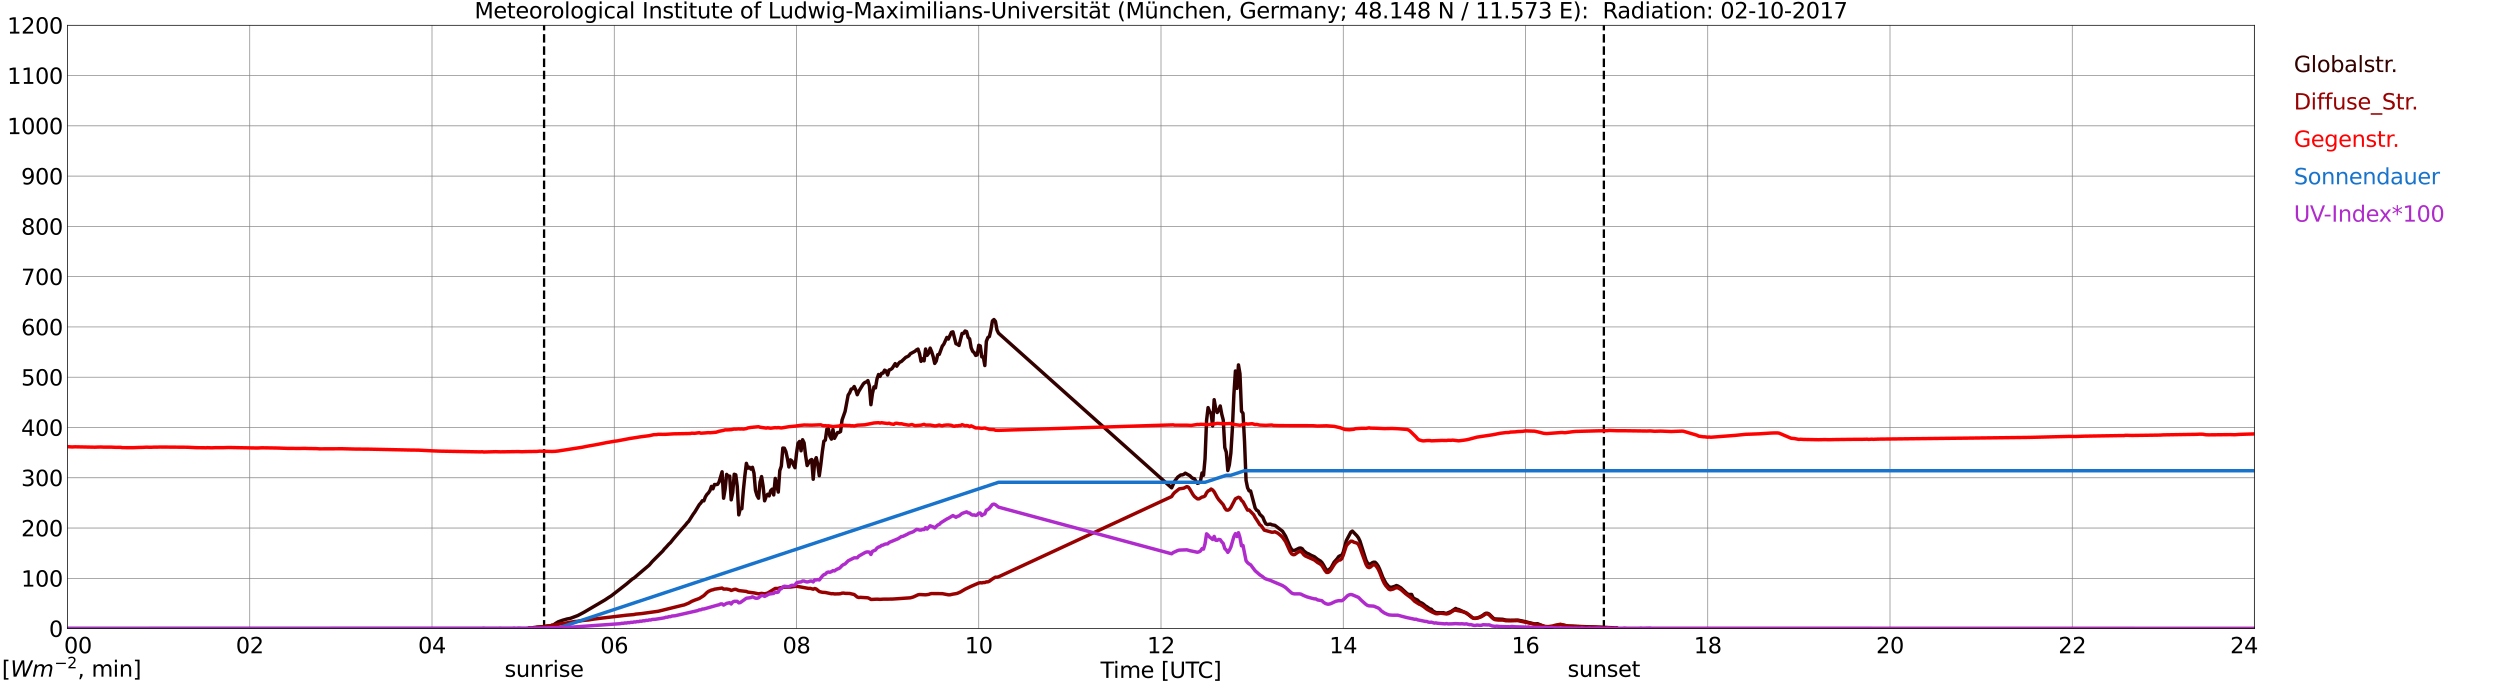 <?xml version="1.0" encoding="utf-8" standalone="no"?>
<!DOCTYPE svg PUBLIC "-//W3C//DTD SVG 1.1//EN"
  "http://www.w3.org/Graphics/SVG/1.1/DTD/svg11.dtd">
<svg xmlns:xlink="http://www.w3.org/1999/xlink" width="1085.4pt" height="296.64pt" viewBox="0 0 1085.4 296.64" xmlns="http://www.w3.org/2000/svg" version="1.1">
 <defs>
  <style type="text/css">*{stroke-linejoin: round; stroke-linecap: butt}</style>
 </defs>
 <g id="figure_1">
  <g id="patch_1">
   <path d="M 0 296.64 
L 1085.4 296.64 
L 1085.4 0 
L 0 0 
z
" style="fill: #ffffff"/>
  </g>
  <g id="axes_1">
   <g id="patch_2">
    <path d="M 29.306 272.909 
L 978.814 272.909 
L 978.814 10.976 
L 29.306 10.976 
z
" style="fill: #ffffff"/>
   </g>
   <g id="patch_3">
    <path d="M 978.814 272.909 
L 978.814 272.909 
L 978.814 10.976 
L 978.814 10.976 
z
" clip-path="url(#p84679b34d0)" style="fill: #d3d3d3; opacity: 0.25; stroke: #d3d3d3; stroke-linejoin: miter"/>
   </g>
   <g id="matplotlib.axis_1">
    <g id="xtick_1">
     <g id="line2d_1">
      <path d="M 29.306 272.909 
L 29.306 10.976 
" clip-path="url(#p84679b34d0)" style="fill: none; stroke: #808080; stroke-width: 0.3; stroke-linecap: square"/>
     </g>
     <g id="line2d_2"/>
     <g id="text_1">
      <!--    00 -->
      <g transform="translate(18.733 283.627) scale(0.095 -0.095)">
       <defs>
        <path id="DejaVuSans-20" transform="scale(0.016)"/>
        <path id="DejaVuSans-30" d="M 2034 4250 
Q 1547 4250 1301 3770 
Q 1056 3291 1056 2328 
Q 1056 1369 1301 889 
Q 1547 409 2034 409 
Q 2525 409 2770 889 
Q 3016 1369 3016 2328 
Q 3016 3291 2770 3770 
Q 2525 4250 2034 4250 
z
M 2034 4750 
Q 2819 4750 3233 4129 
Q 3647 3509 3647 2328 
Q 3647 1150 3233 529 
Q 2819 -91 2034 -91 
Q 1250 -91 836 529 
Q 422 1150 422 2328 
Q 422 3509 836 4129 
Q 1250 4750 2034 4750 
z
" transform="scale(0.016)"/>
       </defs>
       <use xlink:href="#DejaVuSans-20"/>
       <use xlink:href="#DejaVuSans-20" transform="translate(31.787 0)"/>
       <use xlink:href="#DejaVuSans-20" transform="translate(63.574 0)"/>
       <use xlink:href="#DejaVuSans-30" transform="translate(95.361 0)"/>
       <use xlink:href="#DejaVuSans-30" transform="translate(158.984 0)"/>
      </g>
     </g>
    </g>
    <g id="xtick_2">
     <g id="line2d_3">
      <path d="M 108.431 272.909 
L 108.431 10.976 
" clip-path="url(#p84679b34d0)" style="fill: none; stroke: #808080; stroke-width: 0.3; stroke-linecap: square"/>
     </g>
     <g id="line2d_4"/>
     <g id="text_2">
      <!-- 02 -->
      <g transform="translate(102.387 283.627) scale(0.095 -0.095)">
       <defs>
        <path id="DejaVuSans-32" d="M 1228 531 
L 3431 531 
L 3431 0 
L 469 0 
L 469 531 
Q 828 903 1448 1529 
Q 2069 2156 2228 2338 
Q 2531 2678 2651 2914 
Q 2772 3150 2772 3378 
Q 2772 3750 2511 3984 
Q 2250 4219 1831 4219 
Q 1534 4219 1204 4116 
Q 875 4013 500 3803 
L 500 4441 
Q 881 4594 1212 4672 
Q 1544 4750 1819 4750 
Q 2544 4750 2975 4387 
Q 3406 4025 3406 3419 
Q 3406 3131 3298 2873 
Q 3191 2616 2906 2266 
Q 2828 2175 2409 1742 
Q 1991 1309 1228 531 
z
" transform="scale(0.016)"/>
       </defs>
       <use xlink:href="#DejaVuSans-30"/>
       <use xlink:href="#DejaVuSans-32" transform="translate(63.623 0)"/>
      </g>
     </g>
    </g>
    <g id="xtick_3">
     <g id="line2d_5">
      <path d="M 187.557 272.909 
L 187.557 10.976 
" clip-path="url(#p84679b34d0)" style="fill: none; stroke: #808080; stroke-width: 0.3; stroke-linecap: square"/>
     </g>
     <g id="line2d_6"/>
     <g id="text_3">
      <!-- 04 -->
      <g transform="translate(181.513 283.627) scale(0.095 -0.095)">
       <defs>
        <path id="DejaVuSans-34" d="M 2419 4116 
L 825 1625 
L 2419 1625 
L 2419 4116 
z
M 2253 4666 
L 3047 4666 
L 3047 1625 
L 3713 1625 
L 3713 1100 
L 3047 1100 
L 3047 0 
L 2419 0 
L 2419 1100 
L 313 1100 
L 313 1709 
L 2253 4666 
z
" transform="scale(0.016)"/>
       </defs>
       <use xlink:href="#DejaVuSans-30"/>
       <use xlink:href="#DejaVuSans-34" transform="translate(63.623 0)"/>
      </g>
     </g>
    </g>
    <g id="xtick_4">
     <g id="line2d_7">
      <path d="M 266.683 272.909 
L 266.683 10.976 
" clip-path="url(#p84679b34d0)" style="fill: none; stroke: #808080; stroke-width: 0.3; stroke-linecap: square"/>
     </g>
     <g id="line2d_8"/>
     <g id="text_4">
      <!-- 06 -->
      <g transform="translate(260.638 283.627) scale(0.095 -0.095)">
       <defs>
        <path id="DejaVuSans-36" d="M 2113 2584 
Q 1688 2584 1439 2293 
Q 1191 2003 1191 1497 
Q 1191 994 1439 701 
Q 1688 409 2113 409 
Q 2538 409 2786 701 
Q 3034 994 3034 1497 
Q 3034 2003 2786 2293 
Q 2538 2584 2113 2584 
z
M 3366 4563 
L 3366 3988 
Q 3128 4100 2886 4159 
Q 2644 4219 2406 4219 
Q 1781 4219 1451 3797 
Q 1122 3375 1075 2522 
Q 1259 2794 1537 2939 
Q 1816 3084 2150 3084 
Q 2853 3084 3261 2657 
Q 3669 2231 3669 1497 
Q 3669 778 3244 343 
Q 2819 -91 2113 -91 
Q 1303 -91 875 529 
Q 447 1150 447 2328 
Q 447 3434 972 4092 
Q 1497 4750 2381 4750 
Q 2619 4750 2861 4703 
Q 3103 4656 3366 4563 
z
" transform="scale(0.016)"/>
       </defs>
       <use xlink:href="#DejaVuSans-30"/>
       <use xlink:href="#DejaVuSans-36" transform="translate(63.623 0)"/>
      </g>
     </g>
    </g>
    <g id="xtick_5">
     <g id="line2d_9">
      <path d="M 345.808 272.909 
L 345.808 10.976 
" clip-path="url(#p84679b34d0)" style="fill: none; stroke: #808080; stroke-width: 0.3; stroke-linecap: square"/>
     </g>
     <g id="line2d_10"/>
     <g id="text_5">
      <!-- 08 -->
      <g transform="translate(339.764 283.627) scale(0.095 -0.095)">
       <defs>
        <path id="DejaVuSans-38" d="M 2034 2216 
Q 1584 2216 1326 1975 
Q 1069 1734 1069 1313 
Q 1069 891 1326 650 
Q 1584 409 2034 409 
Q 2484 409 2743 651 
Q 3003 894 3003 1313 
Q 3003 1734 2745 1975 
Q 2488 2216 2034 2216 
z
M 1403 2484 
Q 997 2584 770 2862 
Q 544 3141 544 3541 
Q 544 4100 942 4425 
Q 1341 4750 2034 4750 
Q 2731 4750 3128 4425 
Q 3525 4100 3525 3541 
Q 3525 3141 3298 2862 
Q 3072 2584 2669 2484 
Q 3125 2378 3379 2068 
Q 3634 1759 3634 1313 
Q 3634 634 3220 271 
Q 2806 -91 2034 -91 
Q 1263 -91 848 271 
Q 434 634 434 1313 
Q 434 1759 690 2068 
Q 947 2378 1403 2484 
z
M 1172 3481 
Q 1172 3119 1398 2916 
Q 1625 2713 2034 2713 
Q 2441 2713 2670 2916 
Q 2900 3119 2900 3481 
Q 2900 3844 2670 4047 
Q 2441 4250 2034 4250 
Q 1625 4250 1398 4047 
Q 1172 3844 1172 3481 
z
" transform="scale(0.016)"/>
       </defs>
       <use xlink:href="#DejaVuSans-30"/>
       <use xlink:href="#DejaVuSans-38" transform="translate(63.623 0)"/>
      </g>
     </g>
    </g>
    <g id="xtick_6">
     <g id="line2d_11">
      <path d="M 424.934 272.909 
L 424.934 10.976 
" clip-path="url(#p84679b34d0)" style="fill: none; stroke: #808080; stroke-width: 0.3; stroke-linecap: square"/>
     </g>
     <g id="line2d_12"/>
     <g id="text_6">
      <!-- 10 -->
      <g transform="translate(418.89 283.627) scale(0.095 -0.095)">
       <defs>
        <path id="DejaVuSans-31" d="M 794 531 
L 1825 531 
L 1825 4091 
L 703 3866 
L 703 4441 
L 1819 4666 
L 2450 4666 
L 2450 531 
L 3481 531 
L 3481 0 
L 794 0 
L 794 531 
z
" transform="scale(0.016)"/>
       </defs>
       <use xlink:href="#DejaVuSans-31"/>
       <use xlink:href="#DejaVuSans-30" transform="translate(63.623 0)"/>
      </g>
     </g>
    </g>
    <g id="xtick_7">
     <g id="line2d_13">
      <path d="M 504.06 272.909 
L 504.06 10.976 
" clip-path="url(#p84679b34d0)" style="fill: none; stroke: #808080; stroke-width: 0.3; stroke-linecap: square"/>
     </g>
     <g id="line2d_14"/>
     <g id="text_7">
      <!-- 12 -->
      <g transform="translate(498.015 283.627) scale(0.095 -0.095)">
       <use xlink:href="#DejaVuSans-31"/>
       <use xlink:href="#DejaVuSans-32" transform="translate(63.623 0)"/>
      </g>
     </g>
    </g>
    <g id="xtick_8">
     <g id="line2d_15">
      <path d="M 583.185 272.909 
L 583.185 10.976 
" clip-path="url(#p84679b34d0)" style="fill: none; stroke: #808080; stroke-width: 0.3; stroke-linecap: square"/>
     </g>
     <g id="line2d_16"/>
     <g id="text_8">
      <!-- 14 -->
      <g transform="translate(577.141 283.627) scale(0.095 -0.095)">
       <use xlink:href="#DejaVuSans-31"/>
       <use xlink:href="#DejaVuSans-34" transform="translate(63.623 0)"/>
      </g>
     </g>
    </g>
    <g id="xtick_9">
     <g id="line2d_17">
      <path d="M 662.311 272.909 
L 662.311 10.976 
" clip-path="url(#p84679b34d0)" style="fill: none; stroke: #808080; stroke-width: 0.3; stroke-linecap: square"/>
     </g>
     <g id="line2d_18"/>
     <g id="text_9">
      <!-- 16 -->
      <g transform="translate(656.267 283.627) scale(0.095 -0.095)">
       <use xlink:href="#DejaVuSans-31"/>
       <use xlink:href="#DejaVuSans-36" transform="translate(63.623 0)"/>
      </g>
     </g>
    </g>
    <g id="xtick_10">
     <g id="line2d_19">
      <path d="M 741.437 272.909 
L 741.437 10.976 
" clip-path="url(#p84679b34d0)" style="fill: none; stroke: #808080; stroke-width: 0.3; stroke-linecap: square"/>
     </g>
     <g id="line2d_20"/>
     <g id="text_10">
      <!-- 18 -->
      <g transform="translate(735.392 283.627) scale(0.095 -0.095)">
       <use xlink:href="#DejaVuSans-31"/>
       <use xlink:href="#DejaVuSans-38" transform="translate(63.623 0)"/>
      </g>
     </g>
    </g>
    <g id="xtick_11">
     <g id="line2d_21">
      <path d="M 820.562 272.909 
L 820.562 10.976 
" clip-path="url(#p84679b34d0)" style="fill: none; stroke: #808080; stroke-width: 0.3; stroke-linecap: square"/>
     </g>
     <g id="line2d_22"/>
     <g id="text_11">
      <!-- 20 -->
      <g transform="translate(814.518 283.627) scale(0.095 -0.095)">
       <use xlink:href="#DejaVuSans-32"/>
       <use xlink:href="#DejaVuSans-30" transform="translate(63.623 0)"/>
      </g>
     </g>
    </g>
    <g id="xtick_12">
     <g id="line2d_23">
      <path d="M 899.688 272.909 
L 899.688 10.976 
" clip-path="url(#p84679b34d0)" style="fill: none; stroke: #808080; stroke-width: 0.3; stroke-linecap: square"/>
     </g>
     <g id="line2d_24"/>
     <g id="text_12">
      <!-- 22 -->
      <g transform="translate(893.644 283.627) scale(0.095 -0.095)">
       <use xlink:href="#DejaVuSans-32"/>
       <use xlink:href="#DejaVuSans-32" transform="translate(63.623 0)"/>
      </g>
     </g>
    </g>
    <g id="xtick_13">
     <g id="line2d_25">
      <path d="M 978.814 272.909 
L 978.814 10.976 
" clip-path="url(#p84679b34d0)" style="fill: none; stroke: #808080; stroke-width: 0.3; stroke-linecap: square"/>
     </g>
     <g id="line2d_26"/>
     <g id="text_13">
      <!-- 24    -->
      <g transform="translate(968.241 283.627) scale(0.095 -0.095)">
       <use xlink:href="#DejaVuSans-32"/>
       <use xlink:href="#DejaVuSans-34" transform="translate(63.623 0)"/>
       <use xlink:href="#DejaVuSans-20" transform="translate(127.246 0)"/>
       <use xlink:href="#DejaVuSans-20" transform="translate(159.033 0)"/>
       <use xlink:href="#DejaVuSans-20" transform="translate(190.82 0)"/>
      </g>
     </g>
    </g>
    <g id="text_14">
     <!-- Time [UTC] -->
     <g transform="translate(477.806 294.322) scale(0.095 -0.095)">
      <defs>
       <path id="DejaVuSans-54" d="M -19 4666 
L 3928 4666 
L 3928 4134 
L 2272 4134 
L 2272 0 
L 1638 0 
L 1638 4134 
L -19 4134 
L -19 4666 
z
" transform="scale(0.016)"/>
       <path id="DejaVuSans-69" d="M 603 3500 
L 1178 3500 
L 1178 0 
L 603 0 
L 603 3500 
z
M 603 4863 
L 1178 4863 
L 1178 4134 
L 603 4134 
L 603 4863 
z
" transform="scale(0.016)"/>
       <path id="DejaVuSans-6d" d="M 3328 2828 
Q 3544 3216 3844 3400 
Q 4144 3584 4550 3584 
Q 5097 3584 5394 3201 
Q 5691 2819 5691 2113 
L 5691 0 
L 5113 0 
L 5113 2094 
Q 5113 2597 4934 2840 
Q 4756 3084 4391 3084 
Q 3944 3084 3684 2787 
Q 3425 2491 3425 1978 
L 3425 0 
L 2847 0 
L 2847 2094 
Q 2847 2600 2669 2842 
Q 2491 3084 2119 3084 
Q 1678 3084 1418 2786 
Q 1159 2488 1159 1978 
L 1159 0 
L 581 0 
L 581 3500 
L 1159 3500 
L 1159 2956 
Q 1356 3278 1631 3431 
Q 1906 3584 2284 3584 
Q 2666 3584 2933 3390 
Q 3200 3197 3328 2828 
z
" transform="scale(0.016)"/>
       <path id="DejaVuSans-65" d="M 3597 1894 
L 3597 1613 
L 953 1613 
Q 991 1019 1311 708 
Q 1631 397 2203 397 
Q 2534 397 2845 478 
Q 3156 559 3463 722 
L 3463 178 
Q 3153 47 2828 -22 
Q 2503 -91 2169 -91 
Q 1331 -91 842 396 
Q 353 884 353 1716 
Q 353 2575 817 3079 
Q 1281 3584 2069 3584 
Q 2775 3584 3186 3129 
Q 3597 2675 3597 1894 
z
M 3022 2063 
Q 3016 2534 2758 2815 
Q 2500 3097 2075 3097 
Q 1594 3097 1305 2825 
Q 1016 2553 972 2059 
L 3022 2063 
z
" transform="scale(0.016)"/>
       <path id="DejaVuSans-5b" d="M 550 4863 
L 1875 4863 
L 1875 4416 
L 1125 4416 
L 1125 -397 
L 1875 -397 
L 1875 -844 
L 550 -844 
L 550 4863 
z
" transform="scale(0.016)"/>
       <path id="DejaVuSans-55" d="M 556 4666 
L 1191 4666 
L 1191 1831 
Q 1191 1081 1462 751 
Q 1734 422 2344 422 
Q 2950 422 3222 751 
Q 3494 1081 3494 1831 
L 3494 4666 
L 4128 4666 
L 4128 1753 
Q 4128 841 3676 375 
Q 3225 -91 2344 -91 
Q 1459 -91 1007 375 
Q 556 841 556 1753 
L 556 4666 
z
" transform="scale(0.016)"/>
       <path id="DejaVuSans-43" d="M 4122 4306 
L 4122 3641 
Q 3803 3938 3442 4084 
Q 3081 4231 2675 4231 
Q 1875 4231 1450 3742 
Q 1025 3253 1025 2328 
Q 1025 1406 1450 917 
Q 1875 428 2675 428 
Q 3081 428 3442 575 
Q 3803 722 4122 1019 
L 4122 359 
Q 3791 134 3420 21 
Q 3050 -91 2638 -91 
Q 1578 -91 968 557 
Q 359 1206 359 2328 
Q 359 3453 968 4101 
Q 1578 4750 2638 4750 
Q 3056 4750 3426 4639 
Q 3797 4528 4122 4306 
z
" transform="scale(0.016)"/>
       <path id="DejaVuSans-5d" d="M 1947 4863 
L 1947 -844 
L 622 -844 
L 622 -397 
L 1369 -397 
L 1369 4416 
L 622 4416 
L 622 4863 
L 1947 4863 
z
" transform="scale(0.016)"/>
      </defs>
      <use xlink:href="#DejaVuSans-54"/>
      <use xlink:href="#DejaVuSans-69" transform="translate(57.959 0)"/>
      <use xlink:href="#DejaVuSans-6d" transform="translate(85.742 0)"/>
      <use xlink:href="#DejaVuSans-65" transform="translate(183.154 0)"/>
      <use xlink:href="#DejaVuSans-20" transform="translate(244.678 0)"/>
      <use xlink:href="#DejaVuSans-5b" transform="translate(276.465 0)"/>
      <use xlink:href="#DejaVuSans-55" transform="translate(315.479 0)"/>
      <use xlink:href="#DejaVuSans-54" transform="translate(388.672 0)"/>
      <use xlink:href="#DejaVuSans-43" transform="translate(443.881 0)"/>
      <use xlink:href="#DejaVuSans-5d" transform="translate(513.705 0)"/>
     </g>
    </g>
   </g>
   <g id="matplotlib.axis_2">
    <g id="ytick_1">
     <g id="line2d_27">
      <path d="M 29.306 272.909 
L 978.814 272.909 
" clip-path="url(#p84679b34d0)" style="fill: none; stroke: #808080; stroke-width: 0.3; stroke-linecap: square"/>
     </g>
     <g id="line2d_28"/>
     <g id="text_15">
      <!-- 0 -->
      <g transform="translate(21.261 276.518) scale(0.095 -0.095)">
       <use xlink:href="#DejaVuSans-30"/>
      </g>
     </g>
    </g>
    <g id="ytick_2">
     <g id="line2d_29">
      <path d="M 29.306 251.081 
L 978.814 251.081 
" clip-path="url(#p84679b34d0)" style="fill: none; stroke: #808080; stroke-width: 0.3; stroke-linecap: square"/>
     </g>
     <g id="line2d_30"/>
     <g id="text_16">
      <!-- 100 -->
      <g transform="translate(9.173 254.69) scale(0.095 -0.095)">
       <use xlink:href="#DejaVuSans-31"/>
       <use xlink:href="#DejaVuSans-30" transform="translate(63.623 0)"/>
       <use xlink:href="#DejaVuSans-30" transform="translate(127.246 0)"/>
      </g>
     </g>
    </g>
    <g id="ytick_3">
     <g id="line2d_31">
      <path d="M 29.306 229.253 
L 978.814 229.253 
" clip-path="url(#p84679b34d0)" style="fill: none; stroke: #808080; stroke-width: 0.3; stroke-linecap: square"/>
     </g>
     <g id="line2d_32"/>
     <g id="text_17">
      <!-- 200 -->
      <g transform="translate(9.173 232.863) scale(0.095 -0.095)">
       <use xlink:href="#DejaVuSans-32"/>
       <use xlink:href="#DejaVuSans-30" transform="translate(63.623 0)"/>
       <use xlink:href="#DejaVuSans-30" transform="translate(127.246 0)"/>
      </g>
     </g>
    </g>
    <g id="ytick_4">
     <g id="line2d_33">
      <path d="M 29.306 207.426 
L 978.814 207.426 
" clip-path="url(#p84679b34d0)" style="fill: none; stroke: #808080; stroke-width: 0.3; stroke-linecap: square"/>
     </g>
     <g id="line2d_34"/>
     <g id="text_18">
      <!-- 300 -->
      <g transform="translate(9.173 211.035) scale(0.095 -0.095)">
       <defs>
        <path id="DejaVuSans-33" d="M 2597 2516 
Q 3050 2419 3304 2112 
Q 3559 1806 3559 1356 
Q 3559 666 3084 287 
Q 2609 -91 1734 -91 
Q 1441 -91 1130 -33 
Q 819 25 488 141 
L 488 750 
Q 750 597 1062 519 
Q 1375 441 1716 441 
Q 2309 441 2620 675 
Q 2931 909 2931 1356 
Q 2931 1769 2642 2001 
Q 2353 2234 1838 2234 
L 1294 2234 
L 1294 2753 
L 1863 2753 
Q 2328 2753 2575 2939 
Q 2822 3125 2822 3475 
Q 2822 3834 2567 4026 
Q 2313 4219 1838 4219 
Q 1578 4219 1281 4162 
Q 984 4106 628 3988 
L 628 4550 
Q 988 4650 1302 4700 
Q 1616 4750 1894 4750 
Q 2613 4750 3031 4423 
Q 3450 4097 3450 3541 
Q 3450 3153 3228 2886 
Q 3006 2619 2597 2516 
z
" transform="scale(0.016)"/>
       </defs>
       <use xlink:href="#DejaVuSans-33"/>
       <use xlink:href="#DejaVuSans-30" transform="translate(63.623 0)"/>
       <use xlink:href="#DejaVuSans-30" transform="translate(127.246 0)"/>
      </g>
     </g>
    </g>
    <g id="ytick_5">
     <g id="line2d_35">
      <path d="M 29.306 185.598 
L 978.814 185.598 
" clip-path="url(#p84679b34d0)" style="fill: none; stroke: #808080; stroke-width: 0.3; stroke-linecap: square"/>
     </g>
     <g id="line2d_36"/>
     <g id="text_19">
      <!-- 400 -->
      <g transform="translate(9.173 189.207) scale(0.095 -0.095)">
       <use xlink:href="#DejaVuSans-34"/>
       <use xlink:href="#DejaVuSans-30" transform="translate(63.623 0)"/>
       <use xlink:href="#DejaVuSans-30" transform="translate(127.246 0)"/>
      </g>
     </g>
    </g>
    <g id="ytick_6">
     <g id="line2d_37">
      <path d="M 29.306 163.77 
L 978.814 163.77 
" clip-path="url(#p84679b34d0)" style="fill: none; stroke: #808080; stroke-width: 0.3; stroke-linecap: square"/>
     </g>
     <g id="line2d_38"/>
     <g id="text_20">
      <!-- 500 -->
      <g transform="translate(9.173 167.379) scale(0.095 -0.095)">
       <defs>
        <path id="DejaVuSans-35" d="M 691 4666 
L 3169 4666 
L 3169 4134 
L 1269 4134 
L 1269 2991 
Q 1406 3038 1543 3061 
Q 1681 3084 1819 3084 
Q 2600 3084 3056 2656 
Q 3513 2228 3513 1497 
Q 3513 744 3044 326 
Q 2575 -91 1722 -91 
Q 1428 -91 1123 -41 
Q 819 9 494 109 
L 494 744 
Q 775 591 1075 516 
Q 1375 441 1709 441 
Q 2250 441 2565 725 
Q 2881 1009 2881 1497 
Q 2881 1984 2565 2268 
Q 2250 2553 1709 2553 
Q 1456 2553 1204 2497 
Q 953 2441 691 2322 
L 691 4666 
z
" transform="scale(0.016)"/>
       </defs>
       <use xlink:href="#DejaVuSans-35"/>
       <use xlink:href="#DejaVuSans-30" transform="translate(63.623 0)"/>
       <use xlink:href="#DejaVuSans-30" transform="translate(127.246 0)"/>
      </g>
     </g>
    </g>
    <g id="ytick_7">
     <g id="line2d_39">
      <path d="M 29.306 141.942 
L 978.814 141.942 
" clip-path="url(#p84679b34d0)" style="fill: none; stroke: #808080; stroke-width: 0.3; stroke-linecap: square"/>
     </g>
     <g id="line2d_40"/>
     <g id="text_21">
      <!-- 600 -->
      <g transform="translate(9.173 145.551) scale(0.095 -0.095)">
       <use xlink:href="#DejaVuSans-36"/>
       <use xlink:href="#DejaVuSans-30" transform="translate(63.623 0)"/>
       <use xlink:href="#DejaVuSans-30" transform="translate(127.246 0)"/>
      </g>
     </g>
    </g>
    <g id="ytick_8">
     <g id="line2d_41">
      <path d="M 29.306 120.114 
L 978.814 120.114 
" clip-path="url(#p84679b34d0)" style="fill: none; stroke: #808080; stroke-width: 0.3; stroke-linecap: square"/>
     </g>
     <g id="line2d_42"/>
     <g id="text_22">
      <!-- 700 -->
      <g transform="translate(9.173 123.724) scale(0.095 -0.095)">
       <defs>
        <path id="DejaVuSans-37" d="M 525 4666 
L 3525 4666 
L 3525 4397 
L 1831 0 
L 1172 0 
L 2766 4134 
L 525 4134 
L 525 4666 
z
" transform="scale(0.016)"/>
       </defs>
       <use xlink:href="#DejaVuSans-37"/>
       <use xlink:href="#DejaVuSans-30" transform="translate(63.623 0)"/>
       <use xlink:href="#DejaVuSans-30" transform="translate(127.246 0)"/>
      </g>
     </g>
    </g>
    <g id="ytick_9">
     <g id="line2d_43">
      <path d="M 29.306 98.287 
L 978.814 98.287 
" clip-path="url(#p84679b34d0)" style="fill: none; stroke: #808080; stroke-width: 0.3; stroke-linecap: square"/>
     </g>
     <g id="line2d_44"/>
     <g id="text_23">
      <!-- 800 -->
      <g transform="translate(9.173 101.896) scale(0.095 -0.095)">
       <use xlink:href="#DejaVuSans-38"/>
       <use xlink:href="#DejaVuSans-30" transform="translate(63.623 0)"/>
       <use xlink:href="#DejaVuSans-30" transform="translate(127.246 0)"/>
      </g>
     </g>
    </g>
    <g id="ytick_10">
     <g id="line2d_45">
      <path d="M 29.306 76.459 
L 978.814 76.459 
" clip-path="url(#p84679b34d0)" style="fill: none; stroke: #808080; stroke-width: 0.3; stroke-linecap: square"/>
     </g>
     <g id="line2d_46"/>
     <g id="text_24">
      <!-- 900 -->
      <g transform="translate(9.173 80.068) scale(0.095 -0.095)">
       <defs>
        <path id="DejaVuSans-39" d="M 703 97 
L 703 672 
Q 941 559 1184 500 
Q 1428 441 1663 441 
Q 2288 441 2617 861 
Q 2947 1281 2994 2138 
Q 2813 1869 2534 1725 
Q 2256 1581 1919 1581 
Q 1219 1581 811 2004 
Q 403 2428 403 3163 
Q 403 3881 828 4315 
Q 1253 4750 1959 4750 
Q 2769 4750 3195 4129 
Q 3622 3509 3622 2328 
Q 3622 1225 3098 567 
Q 2575 -91 1691 -91 
Q 1453 -91 1209 -44 
Q 966 3 703 97 
z
M 1959 2075 
Q 2384 2075 2632 2365 
Q 2881 2656 2881 3163 
Q 2881 3666 2632 3958 
Q 2384 4250 1959 4250 
Q 1534 4250 1286 3958 
Q 1038 3666 1038 3163 
Q 1038 2656 1286 2365 
Q 1534 2075 1959 2075 
z
" transform="scale(0.016)"/>
       </defs>
       <use xlink:href="#DejaVuSans-39"/>
       <use xlink:href="#DejaVuSans-30" transform="translate(63.623 0)"/>
       <use xlink:href="#DejaVuSans-30" transform="translate(127.246 0)"/>
      </g>
     </g>
    </g>
    <g id="ytick_11">
     <g id="line2d_47">
      <path d="M 29.306 54.631 
L 978.814 54.631 
" clip-path="url(#p84679b34d0)" style="fill: none; stroke: #808080; stroke-width: 0.3; stroke-linecap: square"/>
     </g>
     <g id="line2d_48"/>
     <g id="text_25">
      <!-- 1000 -->
      <g transform="translate(3.128 58.24) scale(0.095 -0.095)">
       <use xlink:href="#DejaVuSans-31"/>
       <use xlink:href="#DejaVuSans-30" transform="translate(63.623 0)"/>
       <use xlink:href="#DejaVuSans-30" transform="translate(127.246 0)"/>
       <use xlink:href="#DejaVuSans-30" transform="translate(190.869 0)"/>
      </g>
     </g>
    </g>
    <g id="ytick_12">
     <g id="line2d_49">
      <path d="M 29.306 32.803 
L 978.814 32.803 
" clip-path="url(#p84679b34d0)" style="fill: none; stroke: #808080; stroke-width: 0.3; stroke-linecap: square"/>
     </g>
     <g id="line2d_50"/>
     <g id="text_26">
      <!-- 1100 -->
      <g transform="translate(3.128 36.413) scale(0.095 -0.095)">
       <use xlink:href="#DejaVuSans-31"/>
       <use xlink:href="#DejaVuSans-31" transform="translate(63.623 0)"/>
       <use xlink:href="#DejaVuSans-30" transform="translate(127.246 0)"/>
       <use xlink:href="#DejaVuSans-30" transform="translate(190.869 0)"/>
      </g>
     </g>
    </g>
    <g id="ytick_13">
     <g id="line2d_51">
      <path d="M 29.306 10.976 
L 978.814 10.976 
" clip-path="url(#p84679b34d0)" style="fill: none; stroke: #808080; stroke-width: 0.3; stroke-linecap: square"/>
     </g>
     <g id="line2d_52"/>
     <g id="text_27">
      <!-- 1200 -->
      <g transform="translate(3.128 14.585) scale(0.095 -0.095)">
       <use xlink:href="#DejaVuSans-31"/>
       <use xlink:href="#DejaVuSans-32" transform="translate(63.623 0)"/>
       <use xlink:href="#DejaVuSans-30" transform="translate(127.246 0)"/>
       <use xlink:href="#DejaVuSans-30" transform="translate(190.869 0)"/>
      </g>
     </g>
    </g>
   </g>
   <g id="line2d_53">
    <path d="M 236.219 272.909 
L 236.219 10.976 
" clip-path="url(#p84679b34d0)" style="fill: none; stroke-dasharray: 3.7,1.6; stroke-dashoffset: 0; stroke: #000000"/>
   </g>
   <g id="line2d_54">
    <path d="M 696.335 272.909 
L 696.335 10.976 
" clip-path="url(#p84679b34d0)" style="fill: none; stroke-dasharray: 3.7,1.6; stroke-dashoffset: 0; stroke: #000000"/>
   </g>
   <g id="line2d_55">
    <path d="M 29.306 272.909 
L 229.098 272.909 
L 229.757 272.634 
L 231.076 272.603 
L 231.736 272.455 
L 232.395 272.455 
L 233.054 272.306 
L 235.692 272.13 
L 237.67 271.774 
L 238.989 271.715 
L 239.648 271.418 
L 240.308 271.418 
L 240.967 270.826 
L 242.286 269.997 
L 244.264 269.285 
L 246.242 268.724 
L 247.561 268.486 
L 250.858 267.242 
L 253.495 265.85 
L 262.726 260.43 
L 264.045 259.541 
L 265.364 258.712 
L 271.958 253.589 
L 274.595 251.339 
L 275.255 250.983 
L 277.233 249.265 
L 281.849 245.356 
L 283.167 243.815 
L 285.145 241.83 
L 287.783 239.196 
L 288.442 238.336 
L 289.102 237.685 
L 290.42 236.203 
L 291.08 235.612 
L 292.399 233.953 
L 295.696 230.102 
L 297.674 227.852 
L 298.333 226.992 
L 298.992 226.341 
L 300.971 223.231 
L 301.63 222.343 
L 303.608 219.086 
L 304.267 218.374 
L 304.927 217.396 
L 305.586 217.455 
L 306.246 215.738 
L 306.905 214.672 
L 307.564 214.02 
L 308.224 213.013 
L 308.883 211.178 
L 309.543 212.215 
L 310.202 210.348 
L 310.861 210.407 
L 311.521 210.289 
L 312.18 209.281 
L 313.499 204.839 
L 314.158 216.301 
L 314.818 212.391 
L 315.477 205.965 
L 316.136 206.705 
L 316.796 206.705 
L 317.455 217.012 
L 318.114 213.812 
L 318.774 205.906 
L 319.433 206.142 
L 320.093 211.206 
L 320.752 223.528 
L 321.411 220.745 
L 322.071 220.863 
L 322.73 212.985 
L 323.39 206.528 
L 324.049 201.168 
L 324.708 203.27 
L 325.368 202.855 
L 326.027 203.684 
L 326.686 202.885 
L 327.346 205.433 
L 328.005 212.924 
L 328.665 215.115 
L 329.324 216.301 
L 329.983 209.37 
L 330.643 206.913 
L 331.302 210.999 
L 331.961 217.427 
L 332.621 215.591 
L 333.28 214.583 
L 333.94 215.294 
L 334.599 213.013 
L 335.258 212.363 
L 335.918 214.88 
L 336.577 207.711 
L 337.896 213.636 
L 338.555 204.306 
L 339.215 202.412 
L 339.874 194.532 
L 340.533 194.593 
L 341.193 196.073 
L 341.852 199.035 
L 342.512 202.737 
L 343.171 199.657 
L 343.83 200.131 
L 344.49 201.849 
L 345.149 203.062 
L 345.808 196.872 
L 346.468 192.46 
L 347.127 191.659 
L 347.787 195.717 
L 348.446 190.919 
L 349.105 192.281 
L 349.765 197.76 
L 350.424 202.115 
L 351.743 199.864 
L 352.402 199.509 
L 353.062 208.067 
L 353.721 200.249 
L 354.38 198.71 
L 355.04 201.67 
L 355.699 206.557 
L 356.359 201.79 
L 357.018 196.132 
L 357.677 191.572 
L 358.337 191.068 
L 358.996 186.298 
L 359.655 186.122 
L 360.315 189.409 
L 360.974 190.653 
L 361.634 186.418 
L 362.293 190.297 
L 363.612 187.809 
L 364.271 187.75 
L 364.93 187.366 
L 365.59 182.361 
L 366.909 178.6 
L 368.227 171.549 
L 368.887 170.543 
L 369.546 168.943 
L 370.206 168.766 
L 370.865 167.819 
L 371.524 169.268 
L 372.184 171.373 
L 372.843 169.891 
L 374.821 166.662 
L 375.481 166.071 
L 376.14 165.833 
L 376.799 165.241 
L 377.459 167.551 
L 378.118 175.697 
L 378.777 170.868 
L 379.437 167.965 
L 380.096 168.411 
L 380.756 164.53 
L 381.415 162.607 
L 382.074 163.434 
L 382.734 162.072 
L 383.393 161.984 
L 384.053 160.71 
L 384.712 161.066 
L 385.371 162.812 
L 386.031 160.62 
L 386.69 160.413 
L 387.349 159.911 
L 388.668 157.868 
L 389.328 158.992 
L 389.987 157.986 
L 390.646 157.215 
L 391.306 156.977 
L 393.284 155.113 
L 393.943 154.847 
L 394.603 154.432 
L 395.262 153.572 
L 397.24 152.507 
L 397.899 151.913 
L 398.559 151.557 
L 399.218 153.513 
L 399.878 156.89 
L 400.537 155.764 
L 401.196 156.652 
L 401.856 151.529 
L 402.515 154.284 
L 403.175 153.365 
L 403.834 151.143 
L 404.493 152.714 
L 405.153 154.847 
L 405.812 157.778 
L 406.471 156.772 
L 407.131 153.987 
L 407.79 153.838 
L 409.109 150.254 
L 409.768 149.427 
L 411.087 146.493 
L 411.746 147.205 
L 413.065 144.273 
L 413.725 144.066 
L 415.043 149.22 
L 415.703 149.486 
L 416.362 149.988 
L 417.681 144.775 
L 418.34 144.747 
L 419 143.71 
L 419.659 143.977 
L 420.318 146.493 
L 420.978 147.115 
L 421.637 150.996 
L 422.297 152.535 
L 422.956 153.098 
L 423.615 154.312 
L 424.275 154.046 
L 424.934 149.901 
L 425.593 150.195 
L 426.253 154.934 
L 426.912 154.965 
L 427.572 158.695 
L 428.231 148.211 
L 428.89 146.524 
L 429.55 146.109 
L 430.209 143.296 
L 430.869 139.327 
L 431.528 138.734 
L 432.187 139.535 
L 432.847 143.265 
L 433.506 144.627 
L 508.675 211.8 
L 509.994 208.927 
L 511.313 207.15 
L 512.632 206.201 
L 513.291 206.173 
L 513.95 205.935 
L 514.61 205.433 
L 516.588 206.528 
L 517.247 207.238 
L 517.907 207.711 
L 518.566 207.832 
L 519.226 208.986 
L 519.885 209.844 
L 520.544 209.637 
L 521.204 208.838 
L 521.863 205.343 
L 522.522 206.349 
L 523.182 199.153 
L 523.841 182.568 
L 524.501 176.969 
L 525.16 178.687 
L 525.819 179.606 
L 526.479 184.936 
L 527.138 173.534 
L 527.797 177.384 
L 528.457 179.102 
L 529.116 178.065 
L 529.776 176.26 
L 530.435 179.813 
L 531.094 182.389 
L 531.754 194.324 
L 532.413 196.339 
L 533.073 204.276 
L 533.732 201.818 
L 534.391 196.695 
L 535.051 186.063 
L 535.71 171.224 
L 536.369 161.066 
L 537.029 168.618 
L 537.688 158.429 
L 538.348 162.31 
L 539.007 178.6 
L 539.666 179.427 
L 540.326 191.777 
L 540.985 208.541 
L 541.644 211.769 
L 542.304 213.103 
L 542.963 213.162 
L 544.941 220.566 
L 545.601 221.544 
L 546.26 221.869 
L 546.919 223.231 
L 548.238 224.506 
L 548.898 226.134 
L 549.557 227.407 
L 550.216 227.734 
L 551.535 227.527 
L 552.195 227.852 
L 553.513 228.09 
L 556.81 230.635 
L 558.129 232.768 
L 559.448 235.847 
L 560.107 237.447 
L 560.766 238.574 
L 561.426 239.017 
L 562.085 238.958 
L 563.404 238.307 
L 564.063 237.98 
L 564.723 237.921 
L 565.382 238.249 
L 566.042 239.165 
L 567.36 240.172 
L 568.02 240.409 
L 569.338 241.149 
L 570.657 241.713 
L 571.976 242.778 
L 573.295 243.579 
L 573.954 244.26 
L 574.613 245.297 
L 575.273 246.541 
L 575.932 247.429 
L 576.592 247.724 
L 577.91 246.482 
L 579.229 244.053 
L 580.548 242.573 
L 581.207 241.623 
L 581.867 241.267 
L 582.526 241.09 
L 583.185 239.728 
L 584.504 234.752 
L 586.482 231.021 
L 587.142 230.576 
L 589.12 232.619 
L 589.779 233.51 
L 590.439 234.9 
L 593.076 243.254 
L 593.736 244.496 
L 594.395 244.91 
L 595.054 244.882 
L 595.714 244.349 
L 596.373 244.083 
L 597.032 244.111 
L 597.692 244.792 
L 598.351 245.77 
L 599.011 247.163 
L 600.329 250.599 
L 601.648 253.144 
L 602.967 254.715 
L 603.626 254.951 
L 604.286 254.951 
L 605.604 254.536 
L 606.264 254.211 
L 606.923 254.447 
L 608.242 255.248 
L 610.879 257.706 
L 611.539 258.09 
L 612.858 258.09 
L 613.517 259.541 
L 614.176 259.956 
L 615.495 260.578 
L 616.154 261.318 
L 617.473 261.94 
L 618.133 262.414 
L 618.792 263.036 
L 619.451 263.392 
L 620.77 264.339 
L 621.429 264.488 
L 622.089 265.228 
L 623.408 265.97 
L 626.045 266.029 
L 626.705 265.998 
L 627.364 266.236 
L 628.023 266.295 
L 630.001 265.496 
L 631.98 264.162 
L 632.639 264.518 
L 633.298 264.636 
L 636.595 266.147 
L 637.914 267.124 
L 639.233 268.161 
L 639.892 268.456 
L 641.211 268.31 
L 642.53 267.864 
L 643.848 267.094 
L 644.508 266.561 
L 645.167 266.236 
L 645.827 266.264 
L 646.486 266.561 
L 648.464 268.486 
L 649.123 268.724 
L 652.42 268.871 
L 653.739 269.198 
L 655.717 269.285 
L 659.014 269.226 
L 661.652 269.759 
L 665.608 270.737 
L 666.267 270.885 
L 667.586 270.796 
L 669.564 271.656 
L 670.883 272.247 
L 671.542 272.426 
L 672.202 272.455 
L 673.521 272.337 
L 674.18 272.04 
L 676.817 271.359 
L 677.477 271.182 
L 680.774 271.863 
L 682.752 271.863 
L 701.874 272.603 
L 702.533 272.909 
L 978.154 272.909 
L 978.154 272.909 
" clip-path="url(#p84679b34d0)" style="fill: none; stroke: #330000; stroke-width: 1.5; stroke-linecap: square"/>
   </g>
   <g id="line2d_56">
    <path d="M 29.306 272.909 
L 229.098 272.909 
L 229.757 272.643 
L 231.076 272.601 
L 232.395 272.433 
L 237.011 271.929 
L 238.989 271.719 
L 239.648 271.51 
L 241.626 271.173 
L 244.923 270.628 
L 246.901 270.292 
L 249.539 269.829 
L 250.858 269.746 
L 252.836 269.41 
L 255.473 269.159 
L 258.111 268.738 
L 271.958 267.1 
L 275.255 266.808 
L 275.914 266.64 
L 278.552 266.387 
L 285.805 265.38 
L 296.355 262.779 
L 297.014 262.652 
L 298.992 261.853 
L 300.311 261.098 
L 301.63 260.552 
L 303.608 259.838 
L 305.586 258.579 
L 306.905 257.278 
L 307.564 256.776 
L 308.883 256.187 
L 309.543 256.062 
L 310.202 255.809 
L 313.499 255.305 
L 314.158 255.767 
L 315.477 255.726 
L 316.796 255.977 
L 317.455 256.355 
L 318.774 255.894 
L 319.433 255.85 
L 320.752 256.396 
L 324.049 256.776 
L 324.708 257.068 
L 326.027 257.236 
L 327.346 257.405 
L 329.324 257.824 
L 330.643 257.614 
L 331.961 257.824 
L 333.28 257.487 
L 336.577 255.473 
L 337.896 255.473 
L 338.555 255.222 
L 340.533 254.927 
L 343.171 254.886 
L 345.808 254.508 
L 351.083 255.473 
L 351.743 255.431 
L 353.062 255.809 
L 353.721 255.516 
L 354.38 255.726 
L 355.699 256.817 
L 357.018 257.154 
L 358.337 257.236 
L 360.974 257.782 
L 361.634 257.741 
L 362.293 257.867 
L 364.271 257.824 
L 364.93 257.741 
L 365.59 257.531 
L 366.249 257.487 
L 366.909 257.614 
L 368.887 257.656 
L 370.865 258.118 
L 372.184 259.21 
L 372.843 259.419 
L 373.502 259.336 
L 374.821 259.419 
L 376.14 259.504 
L 376.799 259.546 
L 377.459 259.838 
L 378.118 260.26 
L 380.756 260.133 
L 382.074 260.216 
L 383.393 260.133 
L 387.349 260.092 
L 388.668 260.006 
L 395.262 259.546 
L 396.581 259.168 
L 398.559 258.245 
L 399.218 258.118 
L 401.856 258.245 
L 403.175 258.077 
L 403.834 257.824 
L 404.493 257.699 
L 409.109 257.741 
L 411.746 258.245 
L 412.406 258.245 
L 413.725 257.95 
L 415.043 257.741 
L 415.703 257.573 
L 417.022 256.985 
L 419 255.809 
L 421.637 254.549 
L 424.934 253.122 
L 425.593 252.998 
L 426.253 253.08 
L 426.912 252.912 
L 427.572 252.912 
L 428.231 252.62 
L 428.89 252.62 
L 429.55 252.325 
L 430.869 251.36 
L 432.187 250.562 
L 432.847 250.605 
L 433.506 250.437 
L 508.675 215.596 
L 509.335 214.546 
L 509.994 213.832 
L 511.972 212.239 
L 513.95 211.944 
L 515.269 211.272 
L 515.929 211.483 
L 516.588 212.407 
L 517.907 214.672 
L 518.566 215.554 
L 519.885 216.604 
L 520.544 216.604 
L 521.863 215.805 
L 522.522 215.681 
L 523.182 215.303 
L 523.841 213.959 
L 524.501 213.162 
L 525.16 212.867 
L 525.819 212.321 
L 526.479 212.741 
L 527.138 213.498 
L 528.457 215.932 
L 529.116 216.897 
L 531.094 219.164 
L 531.754 220.548 
L 532.413 221.389 
L 533.073 221.515 
L 533.732 221.179 
L 534.391 220.339 
L 536.369 216.56 
L 537.688 215.89 
L 538.348 216.141 
L 539.007 217.233 
L 539.666 217.864 
L 540.985 220.297 
L 541.644 221.472 
L 542.304 221.389 
L 544.282 223.445 
L 544.941 224.663 
L 546.26 226.678 
L 546.919 227.769 
L 547.579 228.273 
L 548.898 230.161 
L 550.876 230.707 
L 552.195 231.085 
L 552.854 231.043 
L 553.513 230.875 
L 554.832 231.506 
L 556.151 232.597 
L 556.81 233.267 
L 558.129 235.114 
L 560.107 239.48 
L 560.766 240.447 
L 561.426 240.824 
L 562.085 240.783 
L 563.404 239.816 
L 564.063 239.48 
L 564.723 239.438 
L 565.382 239.942 
L 566.042 240.824 
L 566.701 241.37 
L 570.657 243.134 
L 571.976 244.181 
L 573.295 244.937 
L 573.954 245.567 
L 575.273 247.709 
L 575.932 248.505 
L 576.592 248.547 
L 577.251 248.086 
L 577.91 247.246 
L 579.229 245.148 
L 579.889 244.266 
L 581.207 243.175 
L 581.867 243.134 
L 582.526 242.588 
L 583.185 241.034 
L 584.504 237.004 
L 585.164 236.164 
L 586.482 234.948 
L 587.142 234.99 
L 587.801 235.409 
L 589.12 235.786 
L 589.779 236.373 
L 590.439 237.76 
L 593.076 245.022 
L 593.736 246.155 
L 594.395 246.449 
L 595.054 246.155 
L 595.714 245.526 
L 596.373 245.148 
L 597.032 245.316 
L 597.692 246.072 
L 598.351 247.078 
L 599.011 248.505 
L 600.329 251.865 
L 600.989 253.249 
L 601.648 254.257 
L 602.967 255.767 
L 603.626 256.062 
L 604.945 255.726 
L 605.604 255.348 
L 606.264 255.18 
L 606.923 255.222 
L 608.242 255.977 
L 610.22 257.741 
L 612.858 259.714 
L 614.176 261.056 
L 616.154 262.316 
L 616.814 262.567 
L 618.133 263.407 
L 619.451 264.457 
L 620.77 265.212 
L 622.089 265.885 
L 623.408 266.43 
L 624.067 266.472 
L 625.386 266.219 
L 626.705 266.387 
L 628.023 266.555 
L 628.683 266.43 
L 629.342 266.177 
L 631.32 264.961 
L 631.98 264.918 
L 635.276 265.631 
L 636.595 266.136 
L 637.914 267.059 
L 639.233 268.15 
L 639.892 268.445 
L 640.552 268.486 
L 641.87 268.235 
L 643.189 267.731 
L 645.167 266.513 
L 645.827 266.555 
L 646.486 266.891 
L 647.805 268.192 
L 648.464 268.738 
L 649.123 269.032 
L 650.442 269.2 
L 652.42 269.2 
L 653.739 269.493 
L 655.717 269.536 
L 658.355 269.451 
L 659.014 269.451 
L 662.97 270.292 
L 666.267 271.047 
L 668.905 271.425 
L 670.883 271.97 
L 672.202 272.055 
L 674.18 271.761 
L 675.499 271.383 
L 677.477 271.047 
L 680.114 271.676 
L 683.411 271.97 
L 684.73 272.055 
L 687.368 272.138 
L 688.686 272.221 
L 690.005 272.265 
L 691.983 272.221 
L 697.918 272.516 
L 701.874 272.601 
L 702.533 272.909 
L 978.154 272.909 
L 978.154 272.909 
" clip-path="url(#p84679b34d0)" style="fill: none; stroke: #990000; stroke-width: 1.5; stroke-linecap: square"/>
   </g>
   <g id="line2d_57">
    <path d="M 29.306 193.921 
L 31.284 194.047 
L 32.603 193.986 
L 41.175 194.152 
L 42.493 194.102 
L 43.812 194.071 
L 45.131 194.132 
L 48.428 194.135 
L 50.406 194.228 
L 52.384 194.215 
L 53.043 194.342 
L 55.681 194.351 
L 57.659 194.37 
L 60.297 194.268 
L 62.275 194.22 
L 63.594 194.143 
L 64.912 194.191 
L 66.231 194.17 
L 66.89 194.115 
L 68.209 194.13 
L 69.528 194.084 
L 81.397 194.178 
L 85.353 194.368 
L 88.65 194.383 
L 89.309 194.434 
L 89.969 194.357 
L 91.947 194.434 
L 93.266 194.368 
L 96.563 194.37 
L 97.881 194.331 
L 99.2 194.285 
L 111.728 194.514 
L 113.707 194.416 
L 117.663 194.473 
L 120.96 194.53 
L 124.916 194.678 
L 126.235 194.667 
L 129.532 194.715 
L 132.169 194.665 
L 133.488 194.715 
L 137.444 194.779 
L 138.763 194.87 
L 148.654 194.824 
L 150.632 194.877 
L 153.929 194.955 
L 160.523 195.01 
L 178.326 195.394 
L 181.623 195.429 
L 188.217 195.763 
L 190.854 195.868 
L 208.657 196.191 
L 209.317 196.127 
L 209.976 196.245 
L 215.251 196.103 
L 217.229 196.175 
L 225.142 196.06 
L 226.461 196.134 
L 228.439 196.062 
L 233.054 195.997 
L 234.373 195.87 
L 239.648 196.01 
L 240.967 195.955 
L 242.286 195.815 
L 252.836 194.17 
L 255.473 193.635 
L 259.43 192.943 
L 263.386 192.155 
L 266.683 191.585 
L 268.002 191.421 
L 273.277 190.411 
L 276.573 189.893 
L 277.892 189.675 
L 281.849 189.162 
L 283.827 188.728 
L 285.145 188.682 
L 285.805 188.553 
L 287.783 188.588 
L 289.102 188.562 
L 292.399 188.357 
L 299.652 188.221 
L 300.311 188.075 
L 301.63 188.128 
L 303.608 187.846 
L 304.267 188.093 
L 306.246 187.949 
L 307.564 187.826 
L 308.224 187.892 
L 310.861 187.667 
L 312.18 187.252 
L 314.158 186.851 
L 314.818 186.621 
L 316.136 186.619 
L 317.455 186.532 
L 318.774 186.27 
L 319.433 186.309 
L 320.752 186.196 
L 321.411 186.27 
L 322.071 186.211 
L 322.73 186.29 
L 324.049 186.074 
L 324.708 185.788 
L 326.027 185.572 
L 329.324 185.259 
L 329.983 185.486 
L 332.621 185.853 
L 333.28 185.724 
L 334.599 185.908 
L 336.577 185.657 
L 337.236 185.733 
L 337.896 185.635 
L 339.215 185.814 
L 342.512 185.255 
L 345.149 185.013 
L 347.127 184.727 
L 349.105 184.519 
L 352.402 184.589 
L 356.359 184.43 
L 357.018 184.716 
L 357.677 184.834 
L 358.337 184.797 
L 358.996 184.912 
L 359.655 184.853 
L 361.634 185.209 
L 364.271 184.965 
L 364.93 184.703 
L 365.59 184.616 
L 368.227 184.749 
L 368.887 184.722 
L 369.546 184.882 
L 370.206 184.838 
L 370.865 184.956 
L 372.184 184.609 
L 375.481 184.428 
L 379.437 183.642 
L 381.415 183.511 
L 382.074 183.677 
L 382.734 183.526 
L 384.053 183.714 
L 385.371 183.865 
L 386.031 183.723 
L 386.69 184 
L 388.009 184.227 
L 388.668 183.817 
L 389.328 183.755 
L 390.646 184.009 
L 391.306 183.958 
L 392.624 184.273 
L 394.603 184.598 
L 395.921 184.308 
L 397.24 184.808 
L 399.878 184.581 
L 401.196 184.24 
L 401.856 184.543 
L 403.834 184.537 
L 405.812 184.908 
L 406.471 184.869 
L 407.79 184.509 
L 408.45 184.768 
L 409.109 184.884 
L 409.768 184.642 
L 411.087 184.513 
L 411.746 184.5 
L 413.065 184.668 
L 413.725 184.947 
L 414.384 185.08 
L 415.043 184.873 
L 415.703 184.888 
L 416.362 184.751 
L 417.022 184.753 
L 417.681 184.373 
L 419 184.843 
L 419.659 184.744 
L 420.318 184.858 
L 420.978 185.24 
L 421.637 184.886 
L 423.615 185.805 
L 424.934 185.805 
L 426.253 185.978 
L 427.572 185.829 
L 429.55 186.421 
L 431.528 186.528 
L 432.187 186.798 
L 433.506 186.842 
L 509.335 184.461 
L 509.994 184.589 
L 515.269 184.6 
L 516.588 184.674 
L 517.247 184.69 
L 519.885 184.282 
L 520.544 184.327 
L 521.204 184.212 
L 523.182 184.288 
L 523.841 184.402 
L 525.16 184.295 
L 527.797 183.941 
L 528.457 183.804 
L 531.094 184 
L 534.391 183.869 
L 535.051 184.168 
L 538.348 184.635 
L 540.985 183.983 
L 541.644 184.131 
L 542.963 184.013 
L 543.623 183.941 
L 544.941 184.332 
L 545.601 184.26 
L 546.919 184.55 
L 549.557 184.666 
L 552.195 184.519 
L 552.854 184.703 
L 555.491 184.784 
L 569.998 184.825 
L 571.976 184.971 
L 575.932 184.862 
L 579.229 185.111 
L 581.867 185.698 
L 583.845 186.447 
L 585.823 186.593 
L 587.801 186.373 
L 588.46 186.128 
L 589.779 186.036 
L 591.098 185.967 
L 593.076 185.98 
L 594.395 185.757 
L 595.054 185.875 
L 597.692 185.938 
L 600.989 186.08 
L 602.967 186.05 
L 604.286 186.015 
L 606.923 186.133 
L 610.879 186.449 
L 611.539 186.696 
L 612.198 187.161 
L 614.836 189.745 
L 615.495 190.542 
L 616.154 190.998 
L 617.473 191.362 
L 618.133 191.41 
L 619.451 191.275 
L 620.77 191.258 
L 621.429 191.397 
L 626.045 191.212 
L 628.023 191.251 
L 628.683 191.142 
L 630.001 191.177 
L 630.661 191.083 
L 633.298 191.391 
L 635.276 191.153 
L 636.595 190.956 
L 637.914 190.675 
L 641.211 189.791 
L 643.189 189.487 
L 647.805 188.8 
L 649.123 188.56 
L 651.102 188.143 
L 653.739 187.813 
L 655.058 187.774 
L 655.717 187.597 
L 657.695 187.506 
L 659.014 187.368 
L 660.992 187.287 
L 662.311 187.075 
L 666.267 187.204 
L 667.586 187.481 
L 670.224 188.136 
L 671.542 188.237 
L 678.136 187.761 
L 679.455 187.87 
L 682.752 187.436 
L 684.071 187.316 
L 693.961 187.043 
L 697.918 186.988 
L 698.577 186.883 
L 701.874 186.995 
L 703.193 187.006 
L 704.511 186.997 
L 712.424 187.104 
L 715.062 187.141 
L 716.38 187.08 
L 718.358 187.241 
L 720.996 187.161 
L 725.612 187.357 
L 727.59 187.268 
L 730.227 187.182 
L 730.887 187.224 
L 736.821 188.979 
L 737.48 189.343 
L 739.459 189.634 
L 740.118 189.647 
L 741.437 189.817 
L 742.096 189.743 
L 742.756 189.835 
L 753.306 189.029 
L 757.921 188.56 
L 759.899 188.496 
L 763.856 188.342 
L 767.153 188.123 
L 769.131 188.001 
L 770.449 187.96 
L 771.768 187.966 
L 772.428 188.062 
L 777.703 190.297 
L 779.021 190.391 
L 781 190.777 
L 781.659 190.701 
L 782.978 190.791 
L 789.572 190.908 
L 792.209 190.85 
L 794.187 190.9 
L 796.165 190.847 
L 802.759 190.767 
L 806.715 190.734 
L 808.034 190.751 
L 810.672 190.681 
L 811.331 190.775 
L 812.65 190.677 
L 813.309 190.74 
L 815.287 190.649 
L 879.907 189.922 
L 881.885 189.88 
L 898.369 189.466 
L 901.007 189.514 
L 904.963 189.367 
L 919.469 189.132 
L 921.448 189.105 
L 922.107 189.125 
L 922.766 188.992 
L 924.085 189.018 
L 925.404 189.064 
L 937.932 188.892 
L 939.251 188.806 
L 953.757 188.573 
L 955.076 188.494 
L 956.395 188.531 
L 957.714 188.754 
L 959.032 188.793 
L 968.264 188.695 
L 970.242 188.754 
L 972.22 188.599 
L 974.857 188.507 
L 978.154 188.411 
L 978.154 188.411 
" clip-path="url(#p84679b34d0)" style="fill: none; stroke: #ff0000; stroke-width: 1.5; stroke-linecap: square"/>
   </g>
   <g id="line2d_58">
    <path d="M 29.306 272.909 
L 241.626 272.909 
L 433.506 209.39 
L 523.182 209.39 
L 532.413 206.334 
L 534.391 206.334 
L 540.326 204.37 
L 978.154 204.37 
L 978.154 204.37 
" clip-path="url(#p84679b34d0)" style="fill: none; stroke: #1773cc; stroke-width: 1.5; stroke-linecap: square"/>
   </g>
   <g id="line2d_59">
    <path d="M 29.306 272.909 
L 209.317 272.843 
L 209.976 272.734 
L 210.635 272.865 
L 214.592 272.843 
L 216.57 272.843 
L 217.229 272.756 
L 217.889 272.865 
L 221.845 272.843 
L 222.504 272.843 
L 223.164 272.712 
L 223.823 272.843 
L 224.482 272.843 
L 225.142 272.712 
L 226.461 272.821 
L 229.757 272.8 
L 230.417 272.691 
L 231.736 272.778 
L 232.395 272.647 
L 233.054 272.756 
L 246.901 272.298 
L 247.561 272.145 
L 248.22 272.276 
L 269.32 270.77 
L 269.98 270.595 
L 270.639 270.639 
L 271.298 270.442 
L 271.958 270.508 
L 272.617 270.311 
L 273.277 270.377 
L 273.936 270.159 
L 274.595 270.224 
L 275.255 270.006 
L 275.914 270.049 
L 276.573 269.853 
L 277.233 269.897 
L 277.892 269.678 
L 278.552 269.722 
L 279.211 269.504 
L 279.87 269.547 
L 280.53 269.307 
L 281.189 269.373 
L 281.849 269.133 
L 282.508 269.176 
L 283.167 268.936 
L 284.486 268.871 
L 287.124 268.456 
L 288.442 268.238 
L 289.102 267.976 
L 289.761 267.976 
L 290.42 267.714 
L 291.08 267.736 
L 291.739 267.452 
L 293.058 267.343 
L 302.949 265.094 
L 303.608 264.767 
L 304.267 264.767 
L 304.927 264.418 
L 305.586 264.396 
L 311.521 262.715 
L 312.18 262.584 
L 312.839 262.213 
L 313.499 262.191 
L 314.158 262.715 
L 315.477 261.951 
L 316.796 261.668 
L 317.455 262.235 
L 318.114 261.362 
L 318.774 261.078 
L 320.093 261.078 
L 320.752 261.733 
L 321.411 261.602 
L 324.049 259.725 
L 325.368 259.55 
L 326.027 259.419 
L 326.686 259.114 
L 328.005 259.703 
L 328.665 259.747 
L 329.324 259.55 
L 329.983 258.961 
L 330.643 258.546 
L 331.302 258.59 
L 331.961 258.939 
L 333.94 257.913 
L 335.918 257.629 
L 336.577 257.04 
L 337.236 257.236 
L 337.896 257.04 
L 338.555 255.839 
L 339.215 255.599 
L 339.874 254.857 
L 340.533 254.508 
L 342.512 254.77 
L 343.171 254.355 
L 343.83 254.093 
L 344.49 254.181 
L 345.149 254.006 
L 345.808 253.067 
L 346.468 252.805 
L 347.787 252.653 
L 348.446 252.238 
L 349.105 252.282 
L 349.765 252.543 
L 350.424 252.674 
L 351.083 252.543 
L 351.743 252.282 
L 352.402 252.282 
L 353.062 252.653 
L 353.721 251.736 
L 354.38 251.801 
L 355.04 251.627 
L 355.699 251.801 
L 357.018 250.121 
L 357.677 249.509 
L 358.337 249.291 
L 358.996 248.571 
L 359.655 248.353 
L 360.315 248.462 
L 360.974 248.178 
L 361.634 247.763 
L 362.293 247.872 
L 362.952 247.37 
L 363.612 247.021 
L 364.271 246.825 
L 364.93 246.257 
L 365.59 245.515 
L 366.249 245.1 
L 366.909 244.838 
L 368.227 243.485 
L 370.865 242.175 
L 372.184 242.175 
L 372.843 241.433 
L 375.481 239.949 
L 376.14 239.665 
L 376.799 239.621 
L 377.459 239.709 
L 378.118 240.735 
L 378.777 239.36 
L 380.096 238.814 
L 380.756 237.941 
L 381.415 237.504 
L 382.074 237.33 
L 382.734 236.762 
L 383.393 236.675 
L 384.053 236.304 
L 384.712 236.151 
L 385.371 236.129 
L 386.031 235.496 
L 389.987 233.859 
L 391.306 232.964 
L 391.965 232.877 
L 393.943 231.938 
L 394.603 231.523 
L 395.921 231.087 
L 396.581 230.803 
L 397.899 229.864 
L 398.559 229.93 
L 399.218 230.126 
L 399.878 230.148 
L 400.537 229.864 
L 401.196 229.93 
L 401.856 229.057 
L 402.515 229.712 
L 403.834 228.271 
L 405.153 228.773 
L 405.812 229.21 
L 407.131 227.922 
L 407.79 227.682 
L 408.45 226.983 
L 411.087 225.324 
L 411.746 225.019 
L 413.725 223.84 
L 415.043 224.582 
L 415.703 224.167 
L 416.362 223.971 
L 417.681 222.923 
L 419.659 222.225 
L 420.318 222.683 
L 420.978 222.749 
L 421.637 223.36 
L 422.297 223.644 
L 422.956 223.534 
L 423.615 223.796 
L 424.275 223.534 
L 424.934 222.792 
L 425.593 222.727 
L 426.253 223.84 
L 426.912 223.316 
L 427.572 223.12 
L 428.231 221.504 
L 428.89 221.242 
L 429.55 220.675 
L 430.869 219.016 
L 431.528 218.863 
L 432.187 219.125 
L 433.506 220.173 
L 508.675 240.429 
L 509.335 239.905 
L 510.654 239.316 
L 511.313 239.01 
L 511.972 238.836 
L 515.269 238.705 
L 516.588 239.076 
L 519.885 239.774 
L 520.544 239.578 
L 521.204 239.207 
L 521.863 238.203 
L 522.522 238.399 
L 523.182 236.085 
L 523.841 231.763 
L 524.501 232.331 
L 525.16 233.204 
L 525.819 233.641 
L 526.479 234.23 
L 527.138 232.877 
L 527.797 234.557 
L 528.457 234.623 
L 529.116 234.186 
L 529.776 234.317 
L 530.435 235.256 
L 531.094 235.976 
L 531.754 238.181 
L 532.413 238.77 
L 533.073 239.818 
L 533.732 238.901 
L 534.391 237.482 
L 535.71 232.942 
L 536.369 231.698 
L 537.029 232.942 
L 537.688 231.283 
L 538.348 233.444 
L 539.007 236.958 
L 539.666 236.828 
L 540.985 243.441 
L 541.644 244.293 
L 542.304 244.838 
L 542.963 245.209 
L 544.941 247.807 
L 546.919 249.531 
L 548.238 250.404 
L 548.898 250.994 
L 549.557 251.343 
L 551.535 251.976 
L 552.854 252.565 
L 554.832 253.395 
L 556.81 254.224 
L 558.129 255.076 
L 560.766 257.455 
L 561.426 257.739 
L 562.085 257.848 
L 564.063 257.826 
L 564.723 257.913 
L 566.042 258.568 
L 567.36 259.114 
L 569.338 259.681 
L 570.657 260.009 
L 571.317 260.009 
L 571.976 260.445 
L 573.954 260.816 
L 574.613 261.471 
L 575.273 261.908 
L 575.932 262.191 
L 576.592 262.322 
L 577.251 262.235 
L 577.91 262.017 
L 579.889 261.078 
L 581.207 260.773 
L 582.526 260.816 
L 583.185 260.423 
L 585.164 258.524 
L 585.823 258.241 
L 586.482 258.088 
L 587.142 258.241 
L 589.779 259.354 
L 591.098 260.685 
L 593.076 262.453 
L 593.736 262.846 
L 594.395 263.043 
L 596.373 263.152 
L 598.351 263.959 
L 599.011 264.44 
L 599.67 265.182 
L 600.989 266.099 
L 602.307 266.71 
L 602.967 266.95 
L 604.286 267.081 
L 606.923 267.103 
L 608.901 267.648 
L 610.879 268.15 
L 613.517 268.696 
L 614.176 268.871 
L 614.836 268.827 
L 615.495 269.111 
L 618.792 269.787 
L 619.451 269.809 
L 620.111 270.093 
L 620.77 270.202 
L 621.429 270.115 
L 622.748 270.53 
L 623.408 270.42 
L 624.067 270.595 
L 627.364 270.857 
L 628.023 270.726 
L 628.683 270.879 
L 630.001 270.857 
L 631.98 270.748 
L 633.958 270.857 
L 634.617 270.792 
L 635.936 270.944 
L 636.595 270.835 
L 637.914 271.206 
L 638.573 271.163 
L 639.892 271.534 
L 640.552 271.555 
L 641.211 271.381 
L 642.53 271.512 
L 643.189 271.468 
L 643.848 271.228 
L 645.827 271.315 
L 646.486 271.272 
L 647.805 271.752 
L 649.123 271.948 
L 649.783 271.839 
L 651.102 271.992 
L 654.399 272.101 
L 655.717 272.123 
L 656.377 271.97 
L 657.695 272.123 
L 661.652 272.232 
L 662.97 272.298 
L 663.63 272.167 
L 664.289 272.341 
L 668.905 272.429 
L 670.224 272.494 
L 670.883 272.385 
L 672.202 272.56 
L 672.861 272.56 
L 673.521 272.429 
L 674.839 272.56 
L 680.774 272.669 
L 682.752 272.734 
L 684.071 272.712 
L 686.049 272.778 
L 686.708 272.647 
L 688.027 272.778 
L 689.346 272.8 
L 690.005 272.669 
L 690.664 272.8 
L 693.961 272.691 
L 695.28 272.8 
L 697.258 272.821 
L 697.918 272.712 
L 699.236 272.843 
L 700.555 272.843 
L 701.215 272.712 
L 701.874 272.843 
L 703.193 272.843 
L 704.511 272.843 
L 705.171 272.712 
L 706.49 272.843 
L 711.765 272.843 
L 712.424 272.712 
L 713.083 272.843 
L 716.38 272.712 
L 717.04 272.843 
L 978.154 272.909 
L 978.154 272.909 
" clip-path="url(#p84679b34d0)" style="fill: none; stroke: #b02bcc; stroke-width: 1.5; stroke-linecap: square"/>
   </g>
   <g id="patch_4">
    <path d="M 29.306 272.909 
L 29.306 10.976 
" style="fill: none; stroke: #000000; stroke-width: 0.3; stroke-linejoin: miter; stroke-linecap: square"/>
   </g>
   <g id="patch_5">
    <path d="M 978.814 272.909 
L 978.814 10.976 
" style="fill: none; stroke: #000000; stroke-width: 0.3; stroke-linejoin: miter; stroke-linecap: square"/>
   </g>
   <g id="patch_6">
    <path d="M 29.306 272.909 
L 978.814 272.909 
" style="fill: none; stroke: #000000; stroke-width: 0.3; stroke-linejoin: miter; stroke-linecap: square"/>
   </g>
   <g id="patch_7">
    <path d="M 29.306 10.976 
L 978.814 10.976 
" style="fill: none; stroke: #000000; stroke-width: 0.3; stroke-linejoin: miter; stroke-linecap: square"/>
   </g>
   <g id="text_28">
    <!-- sunrise -->
    <g transform="translate(219.055 293.863) scale(0.095 -0.095)">
     <defs>
      <path id="DejaVuSans-73" d="M 2834 3397 
L 2834 2853 
Q 2591 2978 2328 3040 
Q 2066 3103 1784 3103 
Q 1356 3103 1142 2972 
Q 928 2841 928 2578 
Q 928 2378 1081 2264 
Q 1234 2150 1697 2047 
L 1894 2003 
Q 2506 1872 2764 1633 
Q 3022 1394 3022 966 
Q 3022 478 2636 193 
Q 2250 -91 1575 -91 
Q 1294 -91 989 -36 
Q 684 19 347 128 
L 347 722 
Q 666 556 975 473 
Q 1284 391 1588 391 
Q 1994 391 2212 530 
Q 2431 669 2431 922 
Q 2431 1156 2273 1281 
Q 2116 1406 1581 1522 
L 1381 1569 
Q 847 1681 609 1914 
Q 372 2147 372 2553 
Q 372 3047 722 3315 
Q 1072 3584 1716 3584 
Q 2034 3584 2315 3537 
Q 2597 3491 2834 3397 
z
" transform="scale(0.016)"/>
      <path id="DejaVuSans-75" d="M 544 1381 
L 544 3500 
L 1119 3500 
L 1119 1403 
Q 1119 906 1312 657 
Q 1506 409 1894 409 
Q 2359 409 2629 706 
Q 2900 1003 2900 1516 
L 2900 3500 
L 3475 3500 
L 3475 0 
L 2900 0 
L 2900 538 
Q 2691 219 2414 64 
Q 2138 -91 1772 -91 
Q 1169 -91 856 284 
Q 544 659 544 1381 
z
M 1991 3584 
L 1991 3584 
z
" transform="scale(0.016)"/>
      <path id="DejaVuSans-6e" d="M 3513 2113 
L 3513 0 
L 2938 0 
L 2938 2094 
Q 2938 2591 2744 2837 
Q 2550 3084 2163 3084 
Q 1697 3084 1428 2787 
Q 1159 2491 1159 1978 
L 1159 0 
L 581 0 
L 581 3500 
L 1159 3500 
L 1159 2956 
Q 1366 3272 1645 3428 
Q 1925 3584 2291 3584 
Q 2894 3584 3203 3211 
Q 3513 2838 3513 2113 
z
" transform="scale(0.016)"/>
      <path id="DejaVuSans-72" d="M 2631 2963 
Q 2534 3019 2420 3045 
Q 2306 3072 2169 3072 
Q 1681 3072 1420 2755 
Q 1159 2438 1159 1844 
L 1159 0 
L 581 0 
L 581 3500 
L 1159 3500 
L 1159 2956 
Q 1341 3275 1631 3429 
Q 1922 3584 2338 3584 
Q 2397 3584 2469 3576 
Q 2541 3569 2628 3553 
L 2631 2963 
z
" transform="scale(0.016)"/>
     </defs>
     <use xlink:href="#DejaVuSans-73"/>
     <use xlink:href="#DejaVuSans-75" transform="translate(52.1 0)"/>
     <use xlink:href="#DejaVuSans-6e" transform="translate(115.479 0)"/>
     <use xlink:href="#DejaVuSans-72" transform="translate(178.857 0)"/>
     <use xlink:href="#DejaVuSans-69" transform="translate(219.971 0)"/>
     <use xlink:href="#DejaVuSans-73" transform="translate(247.754 0)"/>
     <use xlink:href="#DejaVuSans-65" transform="translate(299.854 0)"/>
    </g>
   </g>
   <g id="text_29">
    <!-- sunset -->
    <g transform="translate(680.581 293.863) scale(0.095 -0.095)">
     <defs>
      <path id="DejaVuSans-74" d="M 1172 4494 
L 1172 3500 
L 2356 3500 
L 2356 3053 
L 1172 3053 
L 1172 1153 
Q 1172 725 1289 603 
Q 1406 481 1766 481 
L 2356 481 
L 2356 0 
L 1766 0 
Q 1100 0 847 248 
Q 594 497 594 1153 
L 594 3053 
L 172 3053 
L 172 3500 
L 594 3500 
L 594 4494 
L 1172 4494 
z
" transform="scale(0.016)"/>
     </defs>
     <use xlink:href="#DejaVuSans-73"/>
     <use xlink:href="#DejaVuSans-75" transform="translate(52.1 0)"/>
     <use xlink:href="#DejaVuSans-6e" transform="translate(115.479 0)"/>
     <use xlink:href="#DejaVuSans-73" transform="translate(178.857 0)"/>
     <use xlink:href="#DejaVuSans-65" transform="translate(230.957 0)"/>
     <use xlink:href="#DejaVuSans-74" transform="translate(292.48 0)"/>
    </g>
   </g>
   <g id="text_30">
    <!-- [$Wm^{-2}$, min] -->
    <g transform="translate(0.821 293.863) scale(0.095 -0.095)">
     <defs>
      <path id="DejaVuSans-Oblique-57" d="M 616 4666 
L 1228 4666 
L 1453 697 
L 3213 4666 
L 3916 4666 
L 4147 697 
L 5888 4666 
L 6528 4666 
L 4453 0 
L 3659 0 
L 3444 3891 
L 1697 0 
L 903 0 
L 616 4666 
z
" transform="scale(0.016)"/>
      <path id="DejaVuSans-Oblique-6d" d="M 5747 2113 
L 5338 0 
L 4763 0 
L 5166 2094 
Q 5191 2228 5203 2325 
Q 5216 2422 5216 2491 
Q 5216 2772 5059 2928 
Q 4903 3084 4622 3084 
Q 4203 3084 3875 2770 
Q 3547 2456 3450 1953 
L 3066 0 
L 2491 0 
L 2900 2094 
Q 2925 2209 2937 2307 
Q 2950 2406 2950 2484 
Q 2950 2769 2794 2926 
Q 2638 3084 2363 3084 
Q 1938 3084 1609 2770 
Q 1281 2456 1184 1953 
L 800 0 
L 225 0 
L 909 3500 
L 1484 3500 
L 1375 2956 
Q 1609 3263 1923 3423 
Q 2238 3584 2597 3584 
Q 2978 3584 3223 3384 
Q 3469 3184 3519 2828 
Q 3781 3197 4126 3390 
Q 4472 3584 4856 3584 
Q 5306 3584 5551 3325 
Q 5797 3066 5797 2591 
Q 5797 2488 5784 2364 
Q 5772 2241 5747 2113 
z
" transform="scale(0.016)"/>
      <path id="DejaVuSans-2212" d="M 678 2272 
L 4684 2272 
L 4684 1741 
L 678 1741 
L 678 2272 
z
" transform="scale(0.016)"/>
      <path id="DejaVuSans-2c" d="M 750 794 
L 1409 794 
L 1409 256 
L 897 -744 
L 494 -744 
L 750 256 
L 750 794 
z
" transform="scale(0.016)"/>
     </defs>
     <use xlink:href="#DejaVuSans-5b" transform="translate(0 0.766)"/>
     <use xlink:href="#DejaVuSans-Oblique-57" transform="translate(39.014 0.766)"/>
     <use xlink:href="#DejaVuSans-Oblique-6d" transform="translate(137.891 0.766)"/>
     <use xlink:href="#DejaVuSans-2212" transform="translate(239.953 39.047) scale(0.7)"/>
     <use xlink:href="#DejaVuSans-32" transform="translate(298.605 39.047) scale(0.7)"/>
     <use xlink:href="#DejaVuSans-2c" transform="translate(345.875 0.766)"/>
     <use xlink:href="#DejaVuSans-20" transform="translate(377.663 0.766)"/>
     <use xlink:href="#DejaVuSans-6d" transform="translate(409.45 0.766)"/>
     <use xlink:href="#DejaVuSans-69" transform="translate(506.862 0.766)"/>
     <use xlink:href="#DejaVuSans-6e" transform="translate(534.645 0.766)"/>
     <use xlink:href="#DejaVuSans-5d" transform="translate(598.024 0.766)"/>
    </g>
   </g>
   <g id="text_31">
    <!-- Globalstr. -->
    <g style="fill: #330000" transform="translate(995.905 31.291) scale(0.095 -0.095)">
     <defs>
      <path id="DejaVuSans-47" d="M 3809 666 
L 3809 1919 
L 2778 1919 
L 2778 2438 
L 4434 2438 
L 4434 434 
Q 4069 175 3628 42 
Q 3188 -91 2688 -91 
Q 1594 -91 976 548 
Q 359 1188 359 2328 
Q 359 3472 976 4111 
Q 1594 4750 2688 4750 
Q 3144 4750 3555 4637 
Q 3966 4525 4313 4306 
L 4313 3634 
Q 3963 3931 3569 4081 
Q 3175 4231 2741 4231 
Q 1884 4231 1454 3753 
Q 1025 3275 1025 2328 
Q 1025 1384 1454 906 
Q 1884 428 2741 428 
Q 3075 428 3337 486 
Q 3600 544 3809 666 
z
" transform="scale(0.016)"/>
      <path id="DejaVuSans-6c" d="M 603 4863 
L 1178 4863 
L 1178 0 
L 603 0 
L 603 4863 
z
" transform="scale(0.016)"/>
      <path id="DejaVuSans-6f" d="M 1959 3097 
Q 1497 3097 1228 2736 
Q 959 2375 959 1747 
Q 959 1119 1226 758 
Q 1494 397 1959 397 
Q 2419 397 2687 759 
Q 2956 1122 2956 1747 
Q 2956 2369 2687 2733 
Q 2419 3097 1959 3097 
z
M 1959 3584 
Q 2709 3584 3137 3096 
Q 3566 2609 3566 1747 
Q 3566 888 3137 398 
Q 2709 -91 1959 -91 
Q 1206 -91 779 398 
Q 353 888 353 1747 
Q 353 2609 779 3096 
Q 1206 3584 1959 3584 
z
" transform="scale(0.016)"/>
      <path id="DejaVuSans-62" d="M 3116 1747 
Q 3116 2381 2855 2742 
Q 2594 3103 2138 3103 
Q 1681 3103 1420 2742 
Q 1159 2381 1159 1747 
Q 1159 1113 1420 752 
Q 1681 391 2138 391 
Q 2594 391 2855 752 
Q 3116 1113 3116 1747 
z
M 1159 2969 
Q 1341 3281 1617 3432 
Q 1894 3584 2278 3584 
Q 2916 3584 3314 3078 
Q 3713 2572 3713 1747 
Q 3713 922 3314 415 
Q 2916 -91 2278 -91 
Q 1894 -91 1617 61 
Q 1341 213 1159 525 
L 1159 0 
L 581 0 
L 581 4863 
L 1159 4863 
L 1159 2969 
z
" transform="scale(0.016)"/>
      <path id="DejaVuSans-61" d="M 2194 1759 
Q 1497 1759 1228 1600 
Q 959 1441 959 1056 
Q 959 750 1161 570 
Q 1363 391 1709 391 
Q 2188 391 2477 730 
Q 2766 1069 2766 1631 
L 2766 1759 
L 2194 1759 
z
M 3341 1997 
L 3341 0 
L 2766 0 
L 2766 531 
Q 2569 213 2275 61 
Q 1981 -91 1556 -91 
Q 1019 -91 701 211 
Q 384 513 384 1019 
Q 384 1609 779 1909 
Q 1175 2209 1959 2209 
L 2766 2209 
L 2766 2266 
Q 2766 2663 2505 2880 
Q 2244 3097 1772 3097 
Q 1472 3097 1187 3025 
Q 903 2953 641 2809 
L 641 3341 
Q 956 3463 1253 3523 
Q 1550 3584 1831 3584 
Q 2591 3584 2966 3190 
Q 3341 2797 3341 1997 
z
" transform="scale(0.016)"/>
      <path id="DejaVuSans-2e" d="M 684 794 
L 1344 794 
L 1344 0 
L 684 0 
L 684 794 
z
" transform="scale(0.016)"/>
     </defs>
     <use xlink:href="#DejaVuSans-47"/>
     <use xlink:href="#DejaVuSans-6c" transform="translate(77.49 0)"/>
     <use xlink:href="#DejaVuSans-6f" transform="translate(105.273 0)"/>
     <use xlink:href="#DejaVuSans-62" transform="translate(166.455 0)"/>
     <use xlink:href="#DejaVuSans-61" transform="translate(229.932 0)"/>
     <use xlink:href="#DejaVuSans-6c" transform="translate(291.211 0)"/>
     <use xlink:href="#DejaVuSans-73" transform="translate(318.994 0)"/>
     <use xlink:href="#DejaVuSans-74" transform="translate(371.094 0)"/>
     <use xlink:href="#DejaVuSans-72" transform="translate(410.303 0)"/>
     <use xlink:href="#DejaVuSans-2e" transform="translate(442.291 0)"/>
    </g>
   </g>
   <g id="text_32">
    <!-- Diffuse_Str. -->
    <g style="fill: #990000" transform="translate(995.905 47.531) scale(0.095 -0.095)">
     <defs>
      <path id="DejaVuSans-44" d="M 1259 4147 
L 1259 519 
L 2022 519 
Q 2988 519 3436 956 
Q 3884 1394 3884 2338 
Q 3884 3275 3436 3711 
Q 2988 4147 2022 4147 
L 1259 4147 
z
M 628 4666 
L 1925 4666 
Q 3281 4666 3915 4102 
Q 4550 3538 4550 2338 
Q 4550 1131 3912 565 
Q 3275 0 1925 0 
L 628 0 
L 628 4666 
z
" transform="scale(0.016)"/>
      <path id="DejaVuSans-66" d="M 2375 4863 
L 2375 4384 
L 1825 4384 
Q 1516 4384 1395 4259 
Q 1275 4134 1275 3809 
L 1275 3500 
L 2222 3500 
L 2222 3053 
L 1275 3053 
L 1275 0 
L 697 0 
L 697 3053 
L 147 3053 
L 147 3500 
L 697 3500 
L 697 3744 
Q 697 4328 969 4595 
Q 1241 4863 1831 4863 
L 2375 4863 
z
" transform="scale(0.016)"/>
      <path id="DejaVuSans-5f" d="M 3263 -1063 
L 3263 -1509 
L -63 -1509 
L -63 -1063 
L 3263 -1063 
z
" transform="scale(0.016)"/>
      <path id="DejaVuSans-53" d="M 3425 4513 
L 3425 3897 
Q 3066 4069 2747 4153 
Q 2428 4238 2131 4238 
Q 1616 4238 1336 4038 
Q 1056 3838 1056 3469 
Q 1056 3159 1242 3001 
Q 1428 2844 1947 2747 
L 2328 2669 
Q 3034 2534 3370 2195 
Q 3706 1856 3706 1288 
Q 3706 609 3251 259 
Q 2797 -91 1919 -91 
Q 1588 -91 1214 -16 
Q 841 59 441 206 
L 441 856 
Q 825 641 1194 531 
Q 1563 422 1919 422 
Q 2459 422 2753 634 
Q 3047 847 3047 1241 
Q 3047 1584 2836 1778 
Q 2625 1972 2144 2069 
L 1759 2144 
Q 1053 2284 737 2584 
Q 422 2884 422 3419 
Q 422 4038 858 4394 
Q 1294 4750 2059 4750 
Q 2388 4750 2728 4690 
Q 3069 4631 3425 4513 
z
" transform="scale(0.016)"/>
     </defs>
     <use xlink:href="#DejaVuSans-44"/>
     <use xlink:href="#DejaVuSans-69" transform="translate(77.002 0)"/>
     <use xlink:href="#DejaVuSans-66" transform="translate(104.785 0)"/>
     <use xlink:href="#DejaVuSans-66" transform="translate(139.99 0)"/>
     <use xlink:href="#DejaVuSans-75" transform="translate(175.195 0)"/>
     <use xlink:href="#DejaVuSans-73" transform="translate(238.574 0)"/>
     <use xlink:href="#DejaVuSans-65" transform="translate(290.674 0)"/>
     <use xlink:href="#DejaVuSans-5f" transform="translate(352.197 0)"/>
     <use xlink:href="#DejaVuSans-53" transform="translate(402.197 0)"/>
     <use xlink:href="#DejaVuSans-74" transform="translate(465.674 0)"/>
     <use xlink:href="#DejaVuSans-72" transform="translate(504.883 0)"/>
     <use xlink:href="#DejaVuSans-2e" transform="translate(536.871 0)"/>
    </g>
   </g>
   <g id="text_33">
    <!-- Gegenstr. -->
    <g style="fill: #ff0000" transform="translate(995.905 63.771) scale(0.095 -0.095)">
     <defs>
      <path id="DejaVuSans-67" d="M 2906 1791 
Q 2906 2416 2648 2759 
Q 2391 3103 1925 3103 
Q 1463 3103 1205 2759 
Q 947 2416 947 1791 
Q 947 1169 1205 825 
Q 1463 481 1925 481 
Q 2391 481 2648 825 
Q 2906 1169 2906 1791 
z
M 3481 434 
Q 3481 -459 3084 -895 
Q 2688 -1331 1869 -1331 
Q 1566 -1331 1297 -1286 
Q 1028 -1241 775 -1147 
L 775 -588 
Q 1028 -725 1275 -790 
Q 1522 -856 1778 -856 
Q 2344 -856 2625 -561 
Q 2906 -266 2906 331 
L 2906 616 
Q 2728 306 2450 153 
Q 2172 0 1784 0 
Q 1141 0 747 490 
Q 353 981 353 1791 
Q 353 2603 747 3093 
Q 1141 3584 1784 3584 
Q 2172 3584 2450 3431 
Q 2728 3278 2906 2969 
L 2906 3500 
L 3481 3500 
L 3481 434 
z
" transform="scale(0.016)"/>
     </defs>
     <use xlink:href="#DejaVuSans-47"/>
     <use xlink:href="#DejaVuSans-65" transform="translate(77.49 0)"/>
     <use xlink:href="#DejaVuSans-67" transform="translate(139.014 0)"/>
     <use xlink:href="#DejaVuSans-65" transform="translate(202.49 0)"/>
     <use xlink:href="#DejaVuSans-6e" transform="translate(264.014 0)"/>
     <use xlink:href="#DejaVuSans-73" transform="translate(327.393 0)"/>
     <use xlink:href="#DejaVuSans-74" transform="translate(379.492 0)"/>
     <use xlink:href="#DejaVuSans-72" transform="translate(418.701 0)"/>
     <use xlink:href="#DejaVuSans-2e" transform="translate(450.689 0)"/>
    </g>
   </g>
   <g id="text_34">
    <!-- Sonnendauer -->
    <g style="fill: #1773cc" transform="translate(995.905 80.01) scale(0.095 -0.095)">
     <defs>
      <path id="DejaVuSans-64" d="M 2906 2969 
L 2906 4863 
L 3481 4863 
L 3481 0 
L 2906 0 
L 2906 525 
Q 2725 213 2448 61 
Q 2172 -91 1784 -91 
Q 1150 -91 751 415 
Q 353 922 353 1747 
Q 353 2572 751 3078 
Q 1150 3584 1784 3584 
Q 2172 3584 2448 3432 
Q 2725 3281 2906 2969 
z
M 947 1747 
Q 947 1113 1208 752 
Q 1469 391 1925 391 
Q 2381 391 2643 752 
Q 2906 1113 2906 1747 
Q 2906 2381 2643 2742 
Q 2381 3103 1925 3103 
Q 1469 3103 1208 2742 
Q 947 2381 947 1747 
z
" transform="scale(0.016)"/>
     </defs>
     <use xlink:href="#DejaVuSans-53"/>
     <use xlink:href="#DejaVuSans-6f" transform="translate(63.477 0)"/>
     <use xlink:href="#DejaVuSans-6e" transform="translate(124.658 0)"/>
     <use xlink:href="#DejaVuSans-6e" transform="translate(188.037 0)"/>
     <use xlink:href="#DejaVuSans-65" transform="translate(251.416 0)"/>
     <use xlink:href="#DejaVuSans-6e" transform="translate(312.939 0)"/>
     <use xlink:href="#DejaVuSans-64" transform="translate(376.318 0)"/>
     <use xlink:href="#DejaVuSans-61" transform="translate(439.795 0)"/>
     <use xlink:href="#DejaVuSans-75" transform="translate(501.074 0)"/>
     <use xlink:href="#DejaVuSans-65" transform="translate(564.453 0)"/>
     <use xlink:href="#DejaVuSans-72" transform="translate(625.977 0)"/>
    </g>
   </g>
   <g id="text_35">
    <!-- UV-Index*100 -->
    <g style="fill: #b02bcc" transform="translate(995.905 96.25) scale(0.095 -0.095)">
     <defs>
      <path id="DejaVuSans-56" d="M 1831 0 
L 50 4666 
L 709 4666 
L 2188 738 
L 3669 4666 
L 4325 4666 
L 2547 0 
L 1831 0 
z
" transform="scale(0.016)"/>
      <path id="DejaVuSans-2d" d="M 313 2009 
L 1997 2009 
L 1997 1497 
L 313 1497 
L 313 2009 
z
" transform="scale(0.016)"/>
      <path id="DejaVuSans-49" d="M 628 4666 
L 1259 4666 
L 1259 0 
L 628 0 
L 628 4666 
z
" transform="scale(0.016)"/>
      <path id="DejaVuSans-78" d="M 3513 3500 
L 2247 1797 
L 3578 0 
L 2900 0 
L 1881 1375 
L 863 0 
L 184 0 
L 1544 1831 
L 300 3500 
L 978 3500 
L 1906 2253 
L 2834 3500 
L 3513 3500 
z
" transform="scale(0.016)"/>
      <path id="DejaVuSans-2a" d="M 3009 3897 
L 1888 3291 
L 3009 2681 
L 2828 2375 
L 1778 3009 
L 1778 1831 
L 1422 1831 
L 1422 3009 
L 372 2375 
L 191 2681 
L 1313 3291 
L 191 3897 
L 372 4206 
L 1422 3572 
L 1422 4750 
L 1778 4750 
L 1778 3572 
L 2828 4206 
L 3009 3897 
z
" transform="scale(0.016)"/>
     </defs>
     <use xlink:href="#DejaVuSans-55"/>
     <use xlink:href="#DejaVuSans-56" transform="translate(73.193 0)"/>
     <use xlink:href="#DejaVuSans-2d" transform="translate(135.727 0)"/>
     <use xlink:href="#DejaVuSans-49" transform="translate(171.811 0)"/>
     <use xlink:href="#DejaVuSans-6e" transform="translate(201.303 0)"/>
     <use xlink:href="#DejaVuSans-64" transform="translate(264.682 0)"/>
     <use xlink:href="#DejaVuSans-65" transform="translate(328.158 0)"/>
     <use xlink:href="#DejaVuSans-78" transform="translate(387.932 0)"/>
     <use xlink:href="#DejaVuSans-2a" transform="translate(447.111 0)"/>
     <use xlink:href="#DejaVuSans-31" transform="translate(497.111 0)"/>
     <use xlink:href="#DejaVuSans-30" transform="translate(560.734 0)"/>
     <use xlink:href="#DejaVuSans-30" transform="translate(624.357 0)"/>
    </g>
   </g>
   <g id="text_36">
    <!-- Meteorological Institute of Ludwig-Maximilians-Universität (München, Germany; 48.148 N / 11.573 E):  Radiation: 02-10-2017 -->
    <g transform="translate(206.01 7.976) scale(0.095 -0.095)">
     <defs>
      <path id="DejaVuSans-4d" d="M 628 4666 
L 1569 4666 
L 2759 1491 
L 3956 4666 
L 4897 4666 
L 4897 0 
L 4281 0 
L 4281 4097 
L 3078 897 
L 2444 897 
L 1241 4097 
L 1241 0 
L 628 0 
L 628 4666 
z
" transform="scale(0.016)"/>
      <path id="DejaVuSans-63" d="M 3122 3366 
L 3122 2828 
Q 2878 2963 2633 3030 
Q 2388 3097 2138 3097 
Q 1578 3097 1268 2742 
Q 959 2388 959 1747 
Q 959 1106 1268 751 
Q 1578 397 2138 397 
Q 2388 397 2633 464 
Q 2878 531 3122 666 
L 3122 134 
Q 2881 22 2623 -34 
Q 2366 -91 2075 -91 
Q 1284 -91 818 406 
Q 353 903 353 1747 
Q 353 2603 823 3093 
Q 1294 3584 2113 3584 
Q 2378 3584 2631 3529 
Q 2884 3475 3122 3366 
z
" transform="scale(0.016)"/>
      <path id="DejaVuSans-4c" d="M 628 4666 
L 1259 4666 
L 1259 531 
L 3531 531 
L 3531 0 
L 628 0 
L 628 4666 
z
" transform="scale(0.016)"/>
      <path id="DejaVuSans-77" d="M 269 3500 
L 844 3500 
L 1563 769 
L 2278 3500 
L 2956 3500 
L 3675 769 
L 4391 3500 
L 4966 3500 
L 4050 0 
L 3372 0 
L 2619 2869 
L 1863 0 
L 1184 0 
L 269 3500 
z
" transform="scale(0.016)"/>
      <path id="DejaVuSans-76" d="M 191 3500 
L 800 3500 
L 1894 563 
L 2988 3500 
L 3597 3500 
L 2284 0 
L 1503 0 
L 191 3500 
z
" transform="scale(0.016)"/>
      <path id="DejaVuSans-e4" d="M 2194 1759 
Q 1497 1759 1228 1600 
Q 959 1441 959 1056 
Q 959 750 1161 570 
Q 1363 391 1709 391 
Q 2188 391 2477 730 
Q 2766 1069 2766 1631 
L 2766 1759 
L 2194 1759 
z
M 3341 1997 
L 3341 0 
L 2766 0 
L 2766 531 
Q 2569 213 2275 61 
Q 1981 -91 1556 -91 
Q 1019 -91 701 211 
Q 384 513 384 1019 
Q 384 1609 779 1909 
Q 1175 2209 1959 2209 
L 2766 2209 
L 2766 2266 
Q 2766 2663 2505 2880 
Q 2244 3097 1772 3097 
Q 1472 3097 1187 3025 
Q 903 2953 641 2809 
L 641 3341 
Q 956 3463 1253 3523 
Q 1550 3584 1831 3584 
Q 2591 3584 2966 3190 
Q 3341 2797 3341 1997 
z
M 2150 4850 
L 2784 4850 
L 2784 4219 
L 2150 4219 
L 2150 4850 
z
M 928 4850 
L 1562 4850 
L 1562 4219 
L 928 4219 
L 928 4850 
z
" transform="scale(0.016)"/>
      <path id="DejaVuSans-28" d="M 1984 4856 
Q 1566 4138 1362 3434 
Q 1159 2731 1159 2009 
Q 1159 1288 1364 580 
Q 1569 -128 1984 -844 
L 1484 -844 
Q 1016 -109 783 600 
Q 550 1309 550 2009 
Q 550 2706 781 3412 
Q 1013 4119 1484 4856 
L 1984 4856 
z
" transform="scale(0.016)"/>
      <path id="DejaVuSans-fc" d="M 544 1381 
L 544 3500 
L 1119 3500 
L 1119 1403 
Q 1119 906 1312 657 
Q 1506 409 1894 409 
Q 2359 409 2629 706 
Q 2900 1003 2900 1516 
L 2900 3500 
L 3475 3500 
L 3475 0 
L 2900 0 
L 2900 538 
Q 2691 219 2414 64 
Q 2138 -91 1772 -91 
Q 1169 -91 856 284 
Q 544 659 544 1381 
z
M 1991 3584 
L 1991 3584 
z
M 2278 4850 
L 2912 4850 
L 2912 4219 
L 2278 4219 
L 2278 4850 
z
M 1056 4850 
L 1690 4850 
L 1690 4219 
L 1056 4219 
L 1056 4850 
z
" transform="scale(0.016)"/>
      <path id="DejaVuSans-68" d="M 3513 2113 
L 3513 0 
L 2938 0 
L 2938 2094 
Q 2938 2591 2744 2837 
Q 2550 3084 2163 3084 
Q 1697 3084 1428 2787 
Q 1159 2491 1159 1978 
L 1159 0 
L 581 0 
L 581 4863 
L 1159 4863 
L 1159 2956 
Q 1366 3272 1645 3428 
Q 1925 3584 2291 3584 
Q 2894 3584 3203 3211 
Q 3513 2838 3513 2113 
z
" transform="scale(0.016)"/>
      <path id="DejaVuSans-79" d="M 2059 -325 
Q 1816 -950 1584 -1140 
Q 1353 -1331 966 -1331 
L 506 -1331 
L 506 -850 
L 844 -850 
Q 1081 -850 1212 -737 
Q 1344 -625 1503 -206 
L 1606 56 
L 191 3500 
L 800 3500 
L 1894 763 
L 2988 3500 
L 3597 3500 
L 2059 -325 
z
" transform="scale(0.016)"/>
      <path id="DejaVuSans-3b" d="M 750 3309 
L 1409 3309 
L 1409 2516 
L 750 2516 
L 750 3309 
z
M 750 794 
L 1409 794 
L 1409 256 
L 897 -744 
L 494 -744 
L 750 256 
L 750 794 
z
" transform="scale(0.016)"/>
      <path id="DejaVuSans-4e" d="M 628 4666 
L 1478 4666 
L 3547 763 
L 3547 4666 
L 4159 4666 
L 4159 0 
L 3309 0 
L 1241 3903 
L 1241 0 
L 628 0 
L 628 4666 
z
" transform="scale(0.016)"/>
      <path id="DejaVuSans-2f" d="M 1625 4666 
L 2156 4666 
L 531 -594 
L 0 -594 
L 1625 4666 
z
" transform="scale(0.016)"/>
      <path id="DejaVuSans-45" d="M 628 4666 
L 3578 4666 
L 3578 4134 
L 1259 4134 
L 1259 2753 
L 3481 2753 
L 3481 2222 
L 1259 2222 
L 1259 531 
L 3634 531 
L 3634 0 
L 628 0 
L 628 4666 
z
" transform="scale(0.016)"/>
      <path id="DejaVuSans-29" d="M 513 4856 
L 1013 4856 
Q 1481 4119 1714 3412 
Q 1947 2706 1947 2009 
Q 1947 1309 1714 600 
Q 1481 -109 1013 -844 
L 513 -844 
Q 928 -128 1133 580 
Q 1338 1288 1338 2009 
Q 1338 2731 1133 3434 
Q 928 4138 513 4856 
z
" transform="scale(0.016)"/>
      <path id="DejaVuSans-3a" d="M 750 794 
L 1409 794 
L 1409 0 
L 750 0 
L 750 794 
z
M 750 3309 
L 1409 3309 
L 1409 2516 
L 750 2516 
L 750 3309 
z
" transform="scale(0.016)"/>
      <path id="DejaVuSans-52" d="M 2841 2188 
Q 3044 2119 3236 1894 
Q 3428 1669 3622 1275 
L 4263 0 
L 3584 0 
L 2988 1197 
Q 2756 1666 2539 1819 
Q 2322 1972 1947 1972 
L 1259 1972 
L 1259 0 
L 628 0 
L 628 4666 
L 2053 4666 
Q 2853 4666 3247 4331 
Q 3641 3997 3641 3322 
Q 3641 2881 3436 2590 
Q 3231 2300 2841 2188 
z
M 1259 4147 
L 1259 2491 
L 2053 2491 
Q 2509 2491 2742 2702 
Q 2975 2913 2975 3322 
Q 2975 3731 2742 3939 
Q 2509 4147 2053 4147 
L 1259 4147 
z
" transform="scale(0.016)"/>
     </defs>
     <use xlink:href="#DejaVuSans-4d"/>
     <use xlink:href="#DejaVuSans-65" transform="translate(86.279 0)"/>
     <use xlink:href="#DejaVuSans-74" transform="translate(147.803 0)"/>
     <use xlink:href="#DejaVuSans-65" transform="translate(187.012 0)"/>
     <use xlink:href="#DejaVuSans-6f" transform="translate(248.535 0)"/>
     <use xlink:href="#DejaVuSans-72" transform="translate(309.717 0)"/>
     <use xlink:href="#DejaVuSans-6f" transform="translate(348.58 0)"/>
     <use xlink:href="#DejaVuSans-6c" transform="translate(409.762 0)"/>
     <use xlink:href="#DejaVuSans-6f" transform="translate(437.545 0)"/>
     <use xlink:href="#DejaVuSans-67" transform="translate(498.727 0)"/>
     <use xlink:href="#DejaVuSans-69" transform="translate(562.203 0)"/>
     <use xlink:href="#DejaVuSans-63" transform="translate(589.986 0)"/>
     <use xlink:href="#DejaVuSans-61" transform="translate(644.967 0)"/>
     <use xlink:href="#DejaVuSans-6c" transform="translate(706.246 0)"/>
     <use xlink:href="#DejaVuSans-20" transform="translate(734.029 0)"/>
     <use xlink:href="#DejaVuSans-49" transform="translate(765.816 0)"/>
     <use xlink:href="#DejaVuSans-6e" transform="translate(795.309 0)"/>
     <use xlink:href="#DejaVuSans-73" transform="translate(858.688 0)"/>
     <use xlink:href="#DejaVuSans-74" transform="translate(910.787 0)"/>
     <use xlink:href="#DejaVuSans-69" transform="translate(949.996 0)"/>
     <use xlink:href="#DejaVuSans-74" transform="translate(977.779 0)"/>
     <use xlink:href="#DejaVuSans-75" transform="translate(1016.988 0)"/>
     <use xlink:href="#DejaVuSans-74" transform="translate(1080.367 0)"/>
     <use xlink:href="#DejaVuSans-65" transform="translate(1119.576 0)"/>
     <use xlink:href="#DejaVuSans-20" transform="translate(1181.1 0)"/>
     <use xlink:href="#DejaVuSans-6f" transform="translate(1212.887 0)"/>
     <use xlink:href="#DejaVuSans-66" transform="translate(1274.068 0)"/>
     <use xlink:href="#DejaVuSans-20" transform="translate(1309.273 0)"/>
     <use xlink:href="#DejaVuSans-4c" transform="translate(1341.061 0)"/>
     <use xlink:href="#DejaVuSans-75" transform="translate(1395.023 0)"/>
     <use xlink:href="#DejaVuSans-64" transform="translate(1458.402 0)"/>
     <use xlink:href="#DejaVuSans-77" transform="translate(1521.879 0)"/>
     <use xlink:href="#DejaVuSans-69" transform="translate(1603.666 0)"/>
     <use xlink:href="#DejaVuSans-67" transform="translate(1631.449 0)"/>
     <use xlink:href="#DejaVuSans-2d" transform="translate(1694.926 0)"/>
     <use xlink:href="#DejaVuSans-4d" transform="translate(1731.01 0)"/>
     <use xlink:href="#DejaVuSans-61" transform="translate(1817.289 0)"/>
     <use xlink:href="#DejaVuSans-78" transform="translate(1878.568 0)"/>
     <use xlink:href="#DejaVuSans-69" transform="translate(1937.748 0)"/>
     <use xlink:href="#DejaVuSans-6d" transform="translate(1965.531 0)"/>
     <use xlink:href="#DejaVuSans-69" transform="translate(2062.943 0)"/>
     <use xlink:href="#DejaVuSans-6c" transform="translate(2090.727 0)"/>
     <use xlink:href="#DejaVuSans-69" transform="translate(2118.51 0)"/>
     <use xlink:href="#DejaVuSans-61" transform="translate(2146.293 0)"/>
     <use xlink:href="#DejaVuSans-6e" transform="translate(2207.572 0)"/>
     <use xlink:href="#DejaVuSans-73" transform="translate(2270.951 0)"/>
     <use xlink:href="#DejaVuSans-2d" transform="translate(2323.051 0)"/>
     <use xlink:href="#DejaVuSans-55" transform="translate(2359.135 0)"/>
     <use xlink:href="#DejaVuSans-6e" transform="translate(2432.328 0)"/>
     <use xlink:href="#DejaVuSans-69" transform="translate(2495.707 0)"/>
     <use xlink:href="#DejaVuSans-76" transform="translate(2523.49 0)"/>
     <use xlink:href="#DejaVuSans-65" transform="translate(2582.67 0)"/>
     <use xlink:href="#DejaVuSans-72" transform="translate(2644.193 0)"/>
     <use xlink:href="#DejaVuSans-73" transform="translate(2685.307 0)"/>
     <use xlink:href="#DejaVuSans-69" transform="translate(2737.406 0)"/>
     <use xlink:href="#DejaVuSans-74" transform="translate(2765.189 0)"/>
     <use xlink:href="#DejaVuSans-e4" transform="translate(2804.398 0)"/>
     <use xlink:href="#DejaVuSans-74" transform="translate(2865.678 0)"/>
     <use xlink:href="#DejaVuSans-20" transform="translate(2904.887 0)"/>
     <use xlink:href="#DejaVuSans-28" transform="translate(2936.674 0)"/>
     <use xlink:href="#DejaVuSans-4d" transform="translate(2975.688 0)"/>
     <use xlink:href="#DejaVuSans-fc" transform="translate(3061.967 0)"/>
     <use xlink:href="#DejaVuSans-6e" transform="translate(3125.346 0)"/>
     <use xlink:href="#DejaVuSans-63" transform="translate(3188.725 0)"/>
     <use xlink:href="#DejaVuSans-68" transform="translate(3243.705 0)"/>
     <use xlink:href="#DejaVuSans-65" transform="translate(3307.084 0)"/>
     <use xlink:href="#DejaVuSans-6e" transform="translate(3368.607 0)"/>
     <use xlink:href="#DejaVuSans-2c" transform="translate(3431.986 0)"/>
     <use xlink:href="#DejaVuSans-20" transform="translate(3463.773 0)"/>
     <use xlink:href="#DejaVuSans-47" transform="translate(3495.561 0)"/>
     <use xlink:href="#DejaVuSans-65" transform="translate(3573.051 0)"/>
     <use xlink:href="#DejaVuSans-72" transform="translate(3634.574 0)"/>
     <use xlink:href="#DejaVuSans-6d" transform="translate(3673.938 0)"/>
     <use xlink:href="#DejaVuSans-61" transform="translate(3771.35 0)"/>
     <use xlink:href="#DejaVuSans-6e" transform="translate(3832.629 0)"/>
     <use xlink:href="#DejaVuSans-79" transform="translate(3896.008 0)"/>
     <use xlink:href="#DejaVuSans-3b" transform="translate(3955.188 0)"/>
     <use xlink:href="#DejaVuSans-20" transform="translate(3988.879 0)"/>
     <use xlink:href="#DejaVuSans-34" transform="translate(4020.666 0)"/>
     <use xlink:href="#DejaVuSans-38" transform="translate(4084.289 0)"/>
     <use xlink:href="#DejaVuSans-2e" transform="translate(4147.912 0)"/>
     <use xlink:href="#DejaVuSans-31" transform="translate(4179.699 0)"/>
     <use xlink:href="#DejaVuSans-34" transform="translate(4243.322 0)"/>
     <use xlink:href="#DejaVuSans-38" transform="translate(4306.945 0)"/>
     <use xlink:href="#DejaVuSans-20" transform="translate(4370.568 0)"/>
     <use xlink:href="#DejaVuSans-4e" transform="translate(4402.355 0)"/>
     <use xlink:href="#DejaVuSans-20" transform="translate(4477.16 0)"/>
     <use xlink:href="#DejaVuSans-2f" transform="translate(4508.947 0)"/>
     <use xlink:href="#DejaVuSans-20" transform="translate(4542.639 0)"/>
     <use xlink:href="#DejaVuSans-31" transform="translate(4574.426 0)"/>
     <use xlink:href="#DejaVuSans-31" transform="translate(4638.049 0)"/>
     <use xlink:href="#DejaVuSans-2e" transform="translate(4701.672 0)"/>
     <use xlink:href="#DejaVuSans-35" transform="translate(4733.459 0)"/>
     <use xlink:href="#DejaVuSans-37" transform="translate(4797.082 0)"/>
     <use xlink:href="#DejaVuSans-33" transform="translate(4860.705 0)"/>
     <use xlink:href="#DejaVuSans-20" transform="translate(4924.328 0)"/>
     <use xlink:href="#DejaVuSans-45" transform="translate(4956.115 0)"/>
     <use xlink:href="#DejaVuSans-29" transform="translate(5019.299 0)"/>
     <use xlink:href="#DejaVuSans-3a" transform="translate(5058.312 0)"/>
     <use xlink:href="#DejaVuSans-20" transform="translate(5092.004 0)"/>
     <use xlink:href="#DejaVuSans-20" transform="translate(5123.791 0)"/>
     <use xlink:href="#DejaVuSans-52" transform="translate(5155.578 0)"/>
     <use xlink:href="#DejaVuSans-61" transform="translate(5222.811 0)"/>
     <use xlink:href="#DejaVuSans-64" transform="translate(5284.09 0)"/>
     <use xlink:href="#DejaVuSans-69" transform="translate(5347.566 0)"/>
     <use xlink:href="#DejaVuSans-61" transform="translate(5375.35 0)"/>
     <use xlink:href="#DejaVuSans-74" transform="translate(5436.629 0)"/>
     <use xlink:href="#DejaVuSans-69" transform="translate(5475.838 0)"/>
     <use xlink:href="#DejaVuSans-6f" transform="translate(5503.621 0)"/>
     <use xlink:href="#DejaVuSans-6e" transform="translate(5564.803 0)"/>
     <use xlink:href="#DejaVuSans-3a" transform="translate(5628.182 0)"/>
     <use xlink:href="#DejaVuSans-20" transform="translate(5661.873 0)"/>
     <use xlink:href="#DejaVuSans-30" transform="translate(5693.66 0)"/>
     <use xlink:href="#DejaVuSans-32" transform="translate(5757.283 0)"/>
     <use xlink:href="#DejaVuSans-2d" transform="translate(5820.906 0)"/>
     <use xlink:href="#DejaVuSans-31" transform="translate(5856.99 0)"/>
     <use xlink:href="#DejaVuSans-30" transform="translate(5920.613 0)"/>
     <use xlink:href="#DejaVuSans-2d" transform="translate(5984.236 0)"/>
     <use xlink:href="#DejaVuSans-32" transform="translate(6020.32 0)"/>
     <use xlink:href="#DejaVuSans-30" transform="translate(6083.943 0)"/>
     <use xlink:href="#DejaVuSans-31" transform="translate(6147.566 0)"/>
     <use xlink:href="#DejaVuSans-37" transform="translate(6211.189 0)"/>
    </g>
   </g>
  </g>
 </g>
 <defs>
  <clipPath id="p84679b34d0">
   <rect x="29.306" y="10.976" width="949.508" height="261.933"/>
  </clipPath>
 </defs>
</svg>
